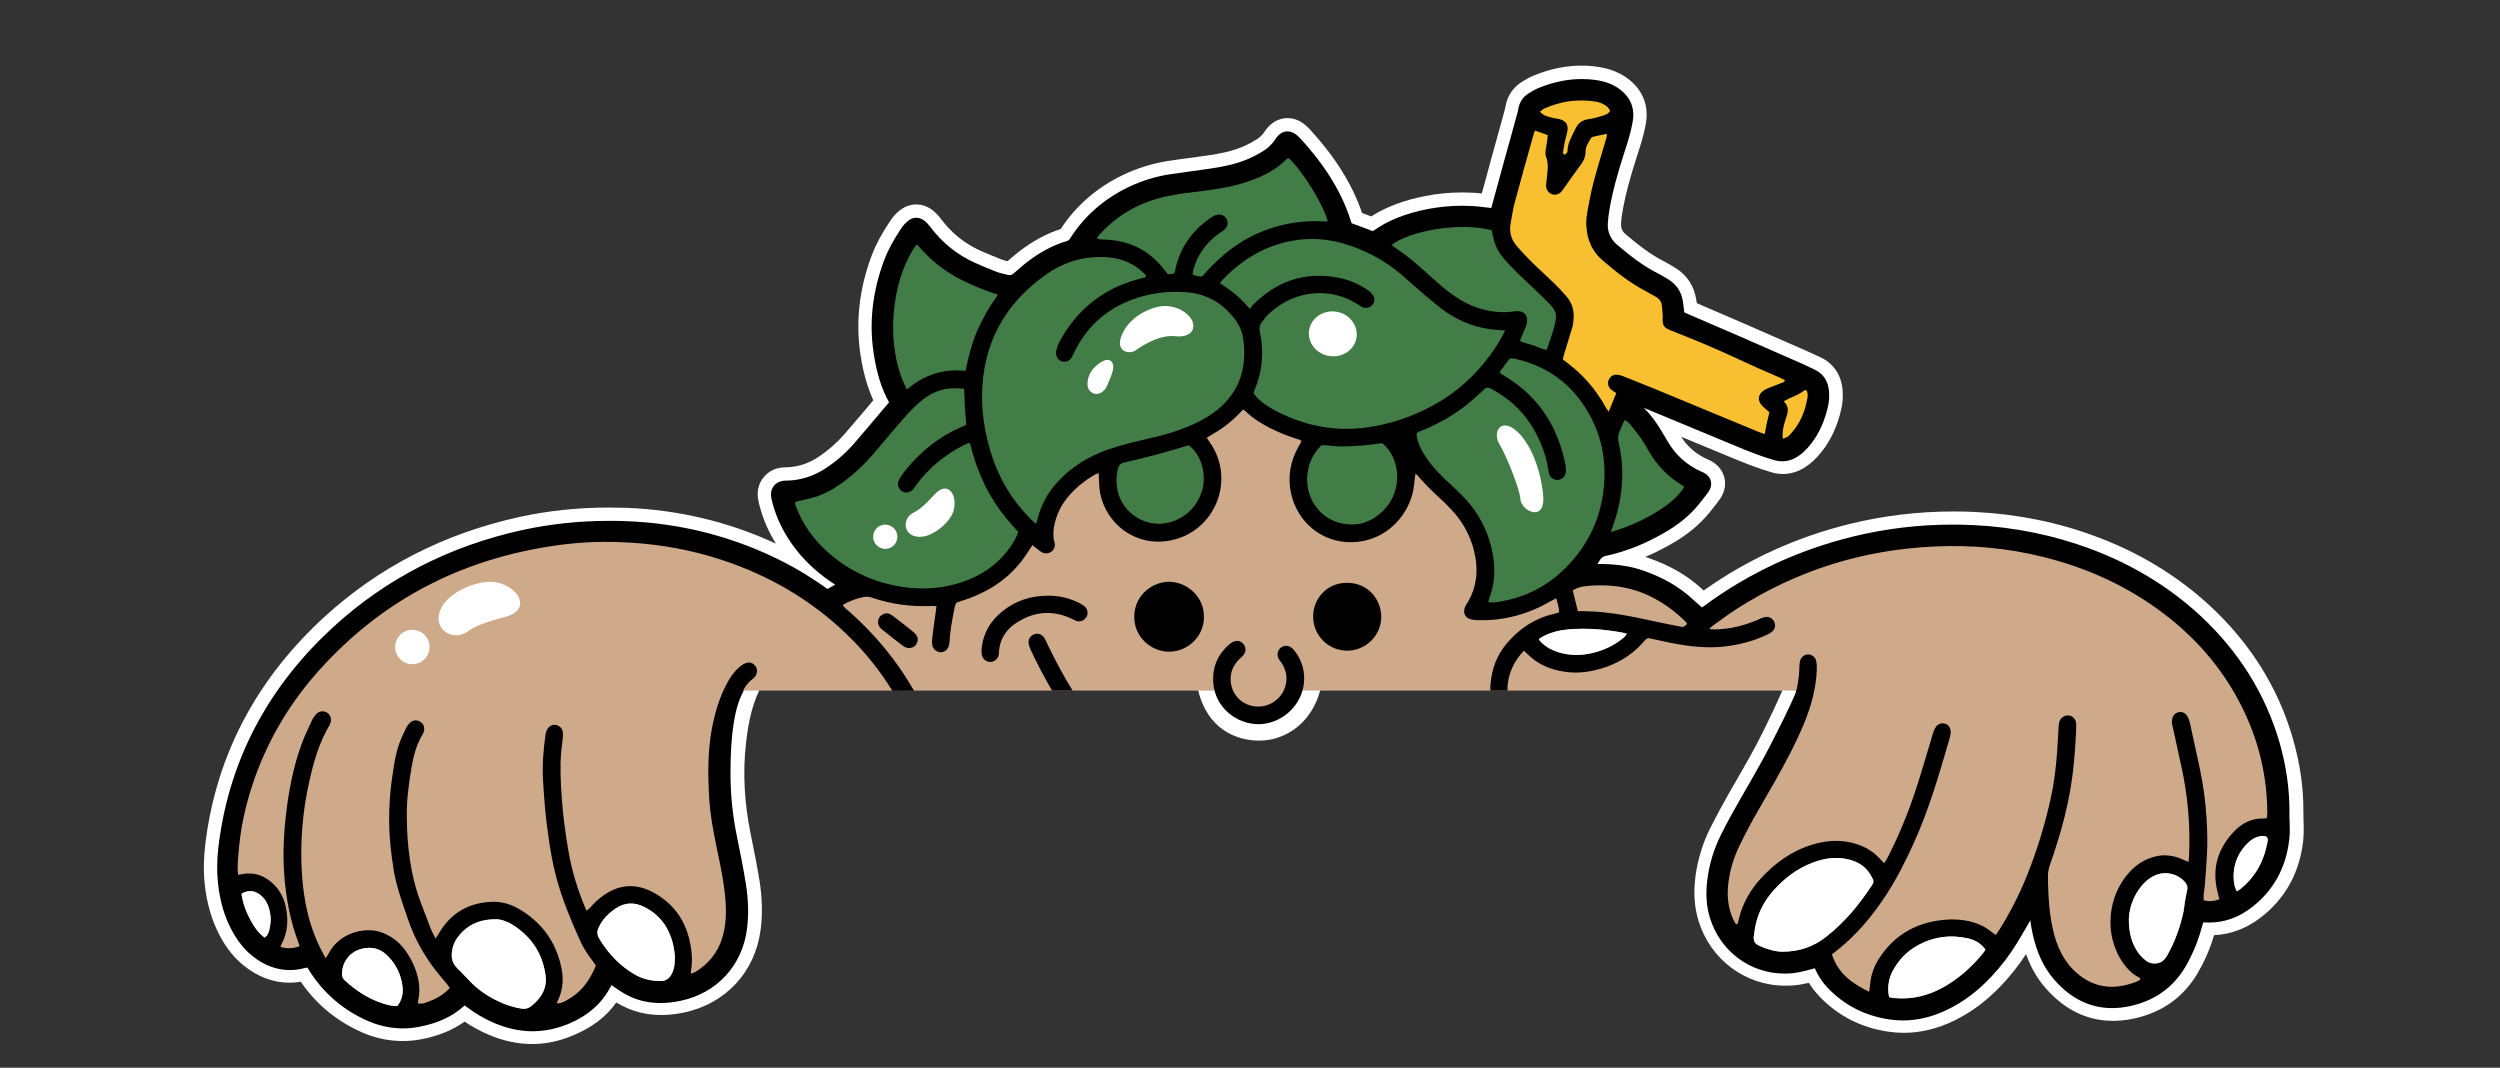 <?xml version="1.0" encoding="utf-8"?>
<!-- Generator: Adobe Illustrator 27.2.0, SVG Export Plug-In . SVG Version: 6.00 Build 0)  -->
<svg version="1.1" id="Livello_1" xmlns="http://www.w3.org/2000/svg" xmlns:xlink="http://www.w3.org/1999/xlink" x="0px" y="0px"
	 width="1920px" height="820px" viewBox="0 0 1920 820" style="enable-background:new 0 0 1920 820;" xml:space="preserve">
<rect x="0" y="0" width="1920" height="820" fill="#333333" stroke="none"/>
<style type="text/css">
	.st0{fill:#FFFFFF;}
	.st1{fill:#CEAA8A;}
	.st2{fill:#427D47;}
	.st3{fill:#F8C031;}
</style>
<g>
	<path class="st0" d="M408.7,801.8c-11.1,0-22.4-2.4-33.6-7.2c-6.4-2.8-12.6-6.1-18.3-10c-9.2,6.6-20.3,11.1-33.5,13.6
		c-4.7,0.9-9.5,1.3-14.2,1.3c-11.4,0-22.8-2.6-33.8-7.9C257,783,242.2,770.3,231,754c-2.9,0.5-5.9,0.7-8.7,0.7
		c-12.3,0-24-4.3-34.8-12.9c-7.4-5.9-13.5-13.4-18.6-23c-6.1-11.5-9.9-24.2-11.6-39.1c-1.4-12.3-0.8-25.1,1.8-41.6
		c9.9-63.4,40.2-118.6,89.9-164.2c41.9-38.4,92.4-64.3,150.1-76.9c21.9-4.8,44.9-7.2,68.4-7.2c4.4,0,8.8,0.1,13.2,0.2
		c40.4,1.5,79.1,10.8,115.2,27.5c-6.1-9.8-10.4-20.1-13-30.8c-0.5-2.1-1.1-4.7-1-7.7c0.2-10,7.6-18.3,17.5-19.8c1.6-0.2,3-0.3,4-0.3
		l0.4,0c8.6-0.2,16.9-2.8,24.5-7.8c7.3-4.8,14-10.6,19.9-17.3c6.5-7.5,13.1-15.2,19.4-22.7c1-1.2,2.1-2.5,3.1-3.7
		c-4.5-9.9-7.7-21.1-9.8-34.6c-3.9-25.5-1-51.4,8.7-76.9c3.2-8.4,7.7-16.8,14.3-26.6c1.8-2.7,4-5.1,6.5-7.2c4-3.4,8.6-5.1,13.3-5.1
		c4.4,0,8.8,1.6,12.6,4.5c2.8,2.2,4.8,4.6,6.3,6.6c8.1,10.8,18.4,19.1,30.5,24.5c5.1,2.3,10.5,4.4,15.7,6.5l0.2,0.1
		c1,0.4,2.2,0.7,4,1.2c0.3,0.1,0.5,0.1,0.8,0.2c0.3-0.2,0.9-0.8,0.9-0.8c2.9-2.6,5.5-4.7,7.9-6.6c10.7-8.2,21.1-13.8,32-17.3
		c11.7-17.9,27.8-31.9,47.8-41.5c10.8-5.2,22.4-8.8,34.2-10.7c6-0.9,12.1-1.8,17.9-2.5c4.6-0.6,9.4-1.3,14.1-2
		c7.7-1.1,17.7-3,26.7-6.9c3.1-1.4,6.4-3.1,9.6-5.1c2.5-1.5,4.5-3.5,6-5.7c0.7-1.1,1.6-2.3,2.7-3.6c4.1-4.6,9.5-7.2,15.2-7.2
		c4.5,0,9,1.6,12.9,4.7c1.5,1.1,2.9,2.5,4.4,4.1c19.3,21,32.4,42,40,64.1l7,2.6c11.6-7.4,25-12.4,41.7-15.7
		c9.2-1.8,18.7-2.7,28.1-2.7c2.7,0,5.5,0.1,8.3,0.2c2.3,0.1,4.6,0.4,6.8,0.6c0.8-3.1,2.6-9.4,2.6-9.4c1.6-5.9,3.2-11.8,4.8-17.7
		c1.9-7,3.9-14,5.8-21c1.5-5.3,3-10.6,4.4-16c0.2-0.9,0.5-1.9,0.7-3.1c1.3-7.5,5.5-14,12-18.2c3.9-2.5,7.3-4.3,10.6-5.6
		c12.3-4.9,24-7.2,35.9-7.2c4.2,0,8.5,0.3,12.7,1c9.4,1.4,17.1,4.6,23.5,9.6c10.9,8.6,15.4,20.4,13,34.1c-1.6,8.9-4.3,17.2-6.9,25.2
		l-0.2,0.6c-5.1,15.7-8.3,28-10.5,39.6c-0.8,4.3-1.3,8-1.4,11.4c-0.2,3.4,0.9,5.9,3.6,8.1c10.2,8.6,18.9,15.4,28.8,20.4
		c3.2,1.7,6.4,3.5,9.7,5.6c8.6,5.5,14,13.7,15.6,23.9c0.1,1,0.3,2,0.4,2.9c3.7,1.6,12.3,5.3,12.3,5.3c8.1,3.5,16.2,7,24.3,10.5
		c16.4,7.2,33.1,14.5,48.9,21.4c2,0.9,3.9,1.8,5.6,2.6c1.3,0.6,2.5,1.2,3.7,1.7c10.1,4.6,16.2,13.5,17.2,25.2
		c0.4,5.1,0.1,10.2-1.1,15.2c-3,12.7-7.8,23.1-14.8,32c-4.3,5.5-8.6,9.5-13.5,12.5c-5.2,3.2-10.7,4.8-16.4,4.8
		c-2.9,0-5.9-0.4-8.8-1.3c-10.8-3.1-21-7.3-30.8-11.3l-38.6-16c5,7.8,11.9,13.7,20.6,17.5l0.1,0c0.4,0.2,1,0.4,1.7,0.8
		c5.5,2.8,9.4,7.4,10.8,13c1.4,5.5,0.2,11.4-3.4,16.6c-1.2,1.7-2.4,3.2-3.4,4.5c-0.7,0.9-1.3,1.7-1.9,2.4
		c-7.4,9.9-16.5,18.1-27.9,25.1c-8.1,4.9-16.1,9-24.1,12.4c0.8,0.3,1.6,0.5,2.4,0.8c16.3,5.6,29.6,13.3,40.8,23.5
		c0.5,0.5,1.1,1,1.6,1.5c33.6-23.9,71.4-41.1,112.4-51.2c25.8-6.3,52.5-9.5,79.3-9.5c5.6,0,11.3,0.1,17,0.4
		c32.2,1.6,63.4,7.9,92.8,18.9c33.3,12.4,62.6,30.3,87.3,53.1c31.1,28.8,52.6,63.2,63.8,102.2c5.4,18.9,8.2,37.8,8,56.3
		c0,2.1,0.1,4.4,0.1,6.6c0.2,4.9,0.3,10.3-0.3,15.9c-2.9,24.5-14,44.3-32.9,58.7c-10.8,8.2-22.7,12.7-35.5,13.3
		c-2.3,7.8-5.2,15.1-8.7,22c-1.3,2.5-2.7,5-4.1,7.5c-10.9,18.3-27.3,30-49,34.6c-5.3,1.1-10.6,1.7-15.7,1.7
		c-19.9,0-37.4-8.5-52-25.3c-6.4-7.3-11.3-15.9-14.9-25.9c-5.5,8.4-11.8,16.4-18.7,23.7c-11.1,11.8-23.1,20.8-36.4,27.3
		c-12.8,6.2-25.8,9.4-38.8,9.4c-4,0-8-0.3-12-0.9c-20.9-3.1-38.8-12.3-53-27.3c-3-3.2-5.7-6.6-7.9-10.2c-1.7,0.4-3.5,0.8-5.3,1.1
		c-4.2,0.8-8.5,1.1-12.7,1.1c-30.9,0-57.7-20.1-66.8-50c-3.2-10.6-3.9-21.9-2.2-34.7c1.8-12.7,5.6-25.1,11.5-36.8
		c4.3-8.5,9.1-17.4,15.1-28l3.6-6.2c7.4-12.8,15-26,21.6-39.3c2.9-5.7,12.2-25.2,14.9-32c0-31-354.9-31-354.9,0
		c-6.6,24.4-24.1,35.5-39,38.1c-2.5,0.4-5.2,0.7-7.8,0.7c-17.9,0-39.9-8.9-47.1-38.8c0-29.1-336.9-29.1-336.9,0
		c-6.8,14-9.2,30.7-10.3,41c-2.5,22.2-1.3,45.5,3.6,69.4c2.6,12.8,4.9,24.3,6.8,36c2.1,13.3,2.4,25.6,0.9,37.4
		c-4.2,32.7-26.9,57.2-59.3,63.9c-6,1.2-11.5,1.8-17,1.8c-5.5,0-11-0.6-16.2-1.9c-6.2-1.5-12.2-4-18.4-7.7
		c-7.8,11-18.6,19.2-32.8,25.1C429.6,799.7,419.2,801.8,408.7,801.8z"/>
	<path d="M1758.4,630.7c-0.1-2.3-0.2-4.7-0.1-7c0.1-17.5-2.5-35.5-7.6-53.4c-10.8-37.2-31.3-70.1-61-97.6
		c-23.7-21.9-51.9-39.1-84-51.1c-28.4-10.6-58.6-16.8-89.7-18.3c-5.5-0.3-11-0.4-16.5-0.4c-26,0-51.8,3.1-76.9,9.3
		c-41.8,10.3-80.2,28.2-114,53.3c-0.5,0.3-1,0.7-1.5,1l-1.6-1.4c-2.1-1.8-4.1-3.6-6.1-5.4c-10.2-9.3-22.4-16.3-37.4-21.5
		c-10-3.5-21.2-5.1-34.9-5.1l-0.3,0c0.7-1,1.4-2,2-3.1c1.1-1.8,2.3-2.6,4.6-3.1c16.5-3.6,32.4-10.1,48.4-19.9
		c10.3-6.3,18.5-13.7,25.1-22.5c0.7-0.9,1.4-1.8,2.1-2.7c1-1.3,2.1-2.6,3-3.9c2.4-3.5,2.4-6.5,1.9-8.5c-0.7-2.7-2.6-5-5.7-6.5
		c-0.3-0.1-0.6-0.3-0.9-0.4c-0.1,0-0.2-0.1-0.3-0.1c-11.3-5-20.1-12.8-26.3-23.5c-1.9-3.3-3.7-6.2-5.4-9.1
		c-4.2-6.8-8.4-12.2-12.9-16.6l70.6,29.3c9.6,4,19.4,8,29.7,10.9c2.1,0.6,4.1,0.9,6.1,0.9c3.8,0,7.6-1.1,11.2-3.3
		c3.9-2.4,7.3-5.6,10.9-10.2c6-7.7,10.3-17,12.9-28.2c0.9-3.9,1.2-7.9,0.9-12c-0.7-8.1-4.5-13.8-11.4-16.9c-1.3-0.6-2.5-1.2-3.8-1.8
		c-1.7-0.8-3.5-1.7-5.3-2.5c-15.6-6.9-32.3-14.2-48.8-21.4c-8.2-3.6-16.4-7.1-24.6-10.6c-5.4-2.3-10.8-4.6-16.2-7
		c-0.3-0.1-0.7-0.3-1-0.5c-0.1-0.5-0.1-0.9-0.2-1.3c-0.3-2.4-0.6-4.7-0.9-7c-1.1-7.3-4.8-13-11-16.9c-3-1.9-6-3.6-8.9-5.1
		c-10.7-5.5-20-12.6-30.7-21.7c-5-4.2-7.4-9.7-7.1-16.2c0.2-3.8,0.7-8,1.6-12.8c2.2-12.1,5.6-24.7,10.8-40.9l0.2-0.6
		c2.5-7.7,5.1-15.7,6.5-23.9c1.8-10-1.4-18.2-9.3-24.5c-5-3.9-11.1-6.4-18.7-7.5c-3.7-0.6-7.5-0.8-11.2-0.8
		c-10.5,0-21.1,2.1-32.2,6.5c-2.7,1.1-5.5,2.5-8.8,4.7c-4.1,2.7-6.8,6.6-7.6,11.5c-0.2,1.5-0.5,2.8-0.9,4c-1.5,5.3-3,10.7-4.4,16
		c-1.9,7-3.9,13.9-5.8,20.9c-1.6,6-3.3,12-4.9,17.9c-1.6,5.8-3.2,11.7-4.8,17.5l-0.2,0c-1.5-0.2-3-0.4-4.5-0.5
		c-3.3-0.4-6.7-0.8-10.1-1c-2.6-0.1-5.1-0.2-7.7-0.2c-8.8,0-17.6,0.9-26.2,2.5c-17.3,3.4-30.7,8.8-42.1,16.9c0,0-0.1,0.1-0.2,0.1
		l-16.3-6.1c0-0.1-0.1-0.2-0.1-0.3c-6.8-22.3-19.6-43.4-39.2-64.7c-1.1-1.2-2.2-2.2-3.2-3c-2.2-1.7-4.4-2.5-6.7-2.5
		c-2.8,0-5.5,1.3-7.7,3.8c-0.8,0.9-1.4,1.8-1.9,2.6c-2.3,3.5-5.4,6.4-9.1,8.7c-3.6,2.3-7.3,4.2-10.9,5.8
		c-10.1,4.4-20.9,6.4-29.2,7.6c-4.7,0.7-9.5,1.3-14.2,2c-5.8,0.8-11.8,1.6-17.7,2.5c-10.9,1.7-21.5,5-31.5,9.8
		c-18.9,9.1-34,22.4-44.8,39.5c-0.7,1.1-1.3,1.6-2.5,1.9c-10.4,3.1-20.5,8.4-30.7,16.3c-2.3,1.8-4.6,3.7-7.4,6.2l-0.1,0.1
		c-3.5,3.1-4.2,3.6-5.4,3.6c-1,0-2.7-0.4-5.1-1c-2.3-0.5-3.9-1-5.4-1.6l-0.2-0.1c-5.3-2.1-10.8-4.3-16.1-6.7
		c-13.6-6.1-25.2-15.4-34.4-27.6c-1.1-1.4-2.5-3.2-4.3-4.6c-2.1-1.6-4.3-2.5-6.5-2.5c-2.4,0-4.7,0.9-6.8,2.8
		c-1.7,1.5-3.3,3.2-4.6,5.1c-6.1,9.1-10.3,16.9-13.2,24.5c-9,24-11.8,48.1-8.1,71.9c2.3,15.1,6,27,11.7,37.3c0,0.1,0.1,0.1,0.1,0.2
		c-2.5,2.9-4.9,5.8-7.4,8.7c-6.3,7.5-12.9,15.3-19.5,22.9c-6.4,7.4-13.8,13.8-21.9,19.1c-9.2,6-19.2,9.2-29.8,9.4l-0.4,0
		c-0.8,0-1.8,0-2.7,0.2c-5.2,0.8-8.9,4.9-9,10.1c0,1.8,0.3,3.5,0.7,5.1c3.3,13.6,9.8,26.6,19.4,38.6c7.9,9.9,17.8,18.6,29.2,25.9
		l-5.9,3.3c-0.6-0.4-1.2-0.8-1.7-1.2c-10.5-7.4-21.1-13.9-31.6-19.3c-37.8-19.4-78.7-30-121.7-31.6c-4.3-0.2-8.6-0.2-12.9-0.2
		c-22.7,0-45,2.4-66.2,7c-55.9,12.2-104.8,37.3-145.4,74.5c-48,44-77.2,97.3-86.8,158.4c-2.5,15.6-3,27.6-1.7,39
		c1.5,13.5,4.9,25.1,10.5,35.5c4.5,8.4,9.7,14.9,16,19.9c8.9,7.1,18.6,10.7,28.6,10.7c0,0,0,0,0,0c3.9,0,8-0.6,12.1-1.7
		c0.4-0.1,0.9-0.2,1.4-0.2c0.2,0.3,0.4,0.6,0.6,1c0.4,0.6,0.8,1.3,1.2,1.9c10.3,16.1,24.4,28.6,42,36.9c9.7,4.6,19.6,6.9,29.5,6.9
		c4.1,0,8.2-0.4,12.4-1.2c14.2-2.7,25.5-7.8,34.3-15.8c0.2-0.2,0.5-0.4,0.8-0.6c0.6,0.4,1.2,0.9,1.8,1.3c6.3,4.8,13.3,8.9,20.7,12.1
		c9.9,4.2,19.9,6.4,29.6,6.4c9.1,0,18.3-1.9,27.2-5.5c15.4-6.4,26.2-15.9,32.9-29c0.2-0.3,0.4-0.7,0.6-1c0.7,0.5,1.3,1,2,1.5
		c7.7,5.6,14.6,9,21.8,10.7c4.4,1.1,9.1,1.6,13.8,1.6c4.8,0,9.7-0.5,15-1.6c28.1-5.8,47.8-27,51.4-55.4c1.4-10.9,1.1-22.2-0.9-34.6
		c-1.8-11.5-4.1-22.9-6.7-35.6c-3.5-16.8-5.1-33.3-5.1-49.5c0,0,0,0,0,0c0-31.5,3.6-51.6,10.1-62.9c6.5-11.4,190-67.9,190-67.9
		l596.9,56.4l21.7,11.5c0,0-5.3,13-17.6,36.8c-5.6,11.2-11.8,22.3-18,33.1c-0.9,1.6-1.9,3.3-2.9,5c0,0,0,0,0,0
		c-0.3,0.5-0.5,1-0.8,1.4c-1.2,2.1-2.4,4.1-3.6,6.2c-6,10.4-10.7,19.1-14.9,27.5c-5.4,10.7-8.9,22-10.5,33.7
		c-1.6,11.3-1,21.3,1.8,30.4c7.8,25.6,30.8,42.9,57.3,42.9c3.6,0,7.3-0.3,10.9-1c3.3-0.6,6.5-1.5,9.9-2.4c0.8-0.2,1.6-0.4,2.5-0.7
		c0,0.1,0.1,0.2,0.1,0.2c2.2,5.3,5.4,10.3,9.7,14.8c12.7,13.3,28.6,21.5,47.3,24.3c3.5,0.5,7,0.8,10.5,0.8c11.4,0,23-2.8,34.4-8.4
		c12.3-6,23.2-14.2,33.5-25.2c7.3-7.7,13.8-16.2,19.3-25.1c2.8-4.5,5.5-9.2,8.1-13.7c0.9-1.5,1.7-3,2.6-4.5c0,0.1,0,0.2,0,0.3
		c0.5,3.3,1,6.8,1.8,10.2c3.2,14.5,8.6,26,16.6,35.1c12.6,14.5,27.5,21.8,44.4,21.8c4.4,0,9-0.5,13.6-1.5
		c18.8-4,33.1-14.1,42.5-29.9c1.4-2.3,2.7-4.7,3.8-7c3.8-7.5,6.9-15.7,9.2-24.4c0.3-1,0.6-2,0.9-3c0.1,0,0.2,0,0.3,0
		c0.3,0,0.6,0,0.9,0c1.1,0.1,2.2,0.1,3.3,0.1c11.6,0,22.5-3.8,32.4-11.4c16.7-12.7,26.5-30.2,29.1-51.9
		C1758.7,640.2,1758.6,635.4,1758.4,630.7z"/>
	<g>
		<path class="st1" d="M694,530.4h246c0,0,8.3,18.6,26.6,18.6c18.3,0,26.7-18.6,26.7-18.6h159.1c0,0,0.8-25.8,17.4-39.6
			c16.6-13.8,35.7-15.8,35.7-15.8l-7.1-25.4c0,0-13.3,12.8-30.6,15.9s-32.9,0-32.9,0s13.3-27,2.3-50.5c-11-23.5-55.1-66.6-55.1-66.6
			s0.4,43.9-20.3,54.5c-20.8,10.6-54.5,9.9-62.5-22.3s13.1-46.5,13.1-46.5s-20.9-1.4-34-9.7s-24-20.3-24-20.3l-36.8,29.2
			c0,0,21.3,14.8,14.7,41.7c-6.6,26.9-25,41.3-60.1,30.5c-28.3-8.7-17-55.1-17-55.1s-30.6,6.5-40.5,27.7
			c-9.9,21.3-9.5,42.6-9.5,42.6l-18-14.1c0,0-1.4,18.9-20.8,34c-19.4,15.1-39.1,17.9-39.1,17.9s-42.7-0.4-60.9-6.6l-30.5,11.8
			c0,0,28.6,22.3,40.7,36.9C688.3,515.3,694,530.4,694,530.4z"/>
		<path class="st1" d="M1151.1,530.4h235.4c0,0-19.1,50.1-30,68.2c-10.9,18-46.6,74.2-34.4,99.4c12.3,25.2,31.7,40,57.7,38.6
			c26-1.4,20.9-5.8,20.9-5.8s20.8,73.9,103.1,28.1c34.4-19.1,60.6-83.4,60.6-83.4l10.6,55.3c0,0,11.4,43.5,63,30.8
			c38.8-9.5,48.3-66.7,48.3-66.7s36.4,11.2,51.7-21.8c15.3-33,23.3-153.2-103.4-227.7s-267.7-8.7-335.3,41.4l-58-8.4
			c0,0-45.1-6.9-64.3,6.6C1158,498.5,1151.1,530.4,1151.1,530.4z"/>
		<path class="st1" d="M180.8,624.1l25.5-64.7l48-62.6l66.7-47l59.9-25.9l68.4-13.9l105.5,11.5l59.6,25.9l50,41.6l25.5,33.7l2.4,7.7
			H560.9l-10.2,54.4l5.4,48.8l9.7,51.3l-1.5,31.9l-16.9,31.7l-27.3,9.4h-23l-32.4-17.5l-11.7,24.1c0,0-35,18.1-35.7,18.1
			s-41.6-7.9-41.6-7.9l-21.7-17.9c0,0-21.2,31.3-55.8,22c-34.6-9.4-59.4-50.8-59.4-50.8s-30.9,16.6-49-12.5
			C171.5,686.5,180.8,624.1,180.8,624.1z"/>
		<path d="M1755.3,623.7c0.1-17.9-2.6-35.4-7.5-52.6c-10.9-37.8-31.4-69.6-60.2-96.3c-24.2-22.4-52.1-38.9-83-50.5
			c-28.7-10.7-58.3-16.6-88.8-18.1c-31.3-1.5-62.1,1.3-92.5,8.8c-41.1,10.1-78.9,27.5-112.9,52.8c-1.1,0.8-2.4,1.5-3.7,2.3
			c-3.3-2.9-6.3-5.6-9.3-8.4c-10.6-9.6-22.9-16.2-36.3-20.9c-11.3-3.9-23.1-5-35-4.9c-1.4,0-2.9,0.5-4.5-0.6c1.7-2.4,3.3-4.6,4.7-7
			c1.5-2.5,3.5-3.9,6.5-4.5c17-3.7,32.7-10.5,47.5-19.6c9.4-5.8,17.6-12.9,24.2-21.7c1.7-2.2,3.5-4.3,5.1-6.6
			c2.9-4.2,1.8-8.3-2.7-10.6c-0.3-0.2-0.7-0.3-1-0.4c-11.9-5.2-21.2-13.5-27.7-24.7c-1.8-3-3.6-6.1-5.4-9.1
			c-4.9-7.9-10.5-15.2-18.1-20.8c-0.4-0.3-0.7-0.8-1.2-1.4c0.4-0.7,0.7-1.4,1.2-2.3c2.1,0.8,3.8,1.4,5.5,2.1
			c24.6,10.2,49.2,20.4,73.8,30.6c9.7,4,19.5,8.1,29.6,10.9c5.4,1.5,10.2,0.8,14.9-2.1c4-2.5,7.2-5.8,10.1-9.4
			c6.3-8,10.1-17.2,12.4-27c0.9-3.7,1.1-7.3,0.8-11c-0.6-6.5-3.4-11.6-9.7-14.5c-3-1.4-6-2.9-9.1-4.2c-16.3-7.1-32.5-14.3-48.8-21.4
			c-13.6-5.9-27.2-11.7-40.8-17.6c-1-0.4-1.9-1-2.6-1.3c-0.4-3.6-0.8-6.7-1.3-9.8c-1-6.4-4.2-11.4-9.7-14.9c-2.8-1.8-5.7-3.5-8.7-5
			c-11.4-5.9-21.5-13.8-31.2-22.1c-5.8-4.9-8.5-11.2-8.2-18.6c0.2-4.4,0.8-8.8,1.6-13.2c2.6-14,6.5-27.7,10.9-41.3
			c2.6-7.9,5.2-15.8,6.6-24.1c1.6-8.9-1.2-16.1-8.2-21.6c-5.1-4-11-6-17.3-6.9c-14.5-2.2-28.4,0.2-41.9,5.5
			c-2.9,1.1-5.7,2.7-8.3,4.4c-3.4,2.2-5.5,5.4-6.2,9.4c-0.2,1.5-0.6,2.9-1,4.3c-3.4,12.3-6.8,24.6-10.2,36.9
			c-3.3,12-6.5,23.9-9.8,35.9c-0.2,0.7-0.6,1.3-1,2c-0.9-0.1-1.6-0.2-2.3-0.3c-4.8-0.5-9.6-1.3-14.4-1.6
			c-11.1-0.6-22.2,0.1-33.2,2.3c-14.7,2.9-28.6,7.6-40.9,16.4c-0.6,0.4-1.3,0.7-1.8,1c-6.4-2.4-12.6-4.7-18.7-7
			c-0.3-0.8-0.6-1.2-0.7-1.8c-7.5-24.4-21.4-44.9-38.5-63.6c-0.9-0.9-1.8-1.9-2.8-2.6c-3.6-2.8-7.3-2.5-10.3,0.9
			c-0.6,0.7-1.1,1.5-1.6,2.2c-2.6,3.9-6,7.1-10,9.5c-3.6,2.2-7.4,4.3-11.3,6c-9.6,4.2-19.7,6.3-30,7.8c-10.6,1.6-21.3,2.8-31.9,4.5
			c-10.7,1.7-20.9,4.9-30.6,9.6c-18.1,8.7-32.8,21.4-43.5,38.4c-1.1,1.7-2.3,2.6-4.2,3.2c-11,3.2-20.7,8.8-29.8,15.8
			c-2.5,1.9-4.9,4-7.3,6c-5.8,5.2-5.8,5.2-13.2,3.5c-2-0.5-4-1-5.8-1.8c-5.5-2.2-11-4.4-16.4-6.8c-14.3-6.4-26.1-16-35.5-28.6
			c-1.1-1.5-2.3-2.9-3.8-4c-3.3-2.5-6.4-2.4-9.6,0.2c-1.5,1.3-2.9,2.9-4.1,4.5c-5.1,7.5-9.7,15.3-12.9,23.9
			c-8.6,22.8-11.7,46.2-8,70.4c1.9,12.7,5.1,25,11.3,36.4c0.3,0.6,0.6,1.3,0.8,1.9c-0.2,0.5-0.3,0.9-0.6,1.2
			c-9.1,10.7-18.1,21.6-27.4,32.1c-6.6,7.6-14.1,14.2-22.6,19.6c-9.5,6.2-19.9,9.6-31.3,9.9c-0.9,0-1.9,0-2.8,0.2
			c-3.7,0.6-6.4,3.5-6.5,7.2c0,1.4,0.3,2.9,0.6,4.4c3.4,13.9,9.9,26.3,18.8,37.4c8.2,10.2,18,18.6,29,25.6c1.1,0.7,2.7,1.1,3,2.7
			c-3.8,2.1-7.5,4.2-11.2,6.3c-1.2-0.8-2.2-1.5-3.3-2.3c-10-7.1-20.4-13.5-31.3-19.1c-37.8-19.4-78-29.7-120.4-31.3
			c-26.4-1-52.5,1-78.3,6.7c-54.5,11.9-102.9,36.1-144.1,73.8c-46.3,42.4-76,94.1-85.8,156.6c-2,12.6-3.1,25.3-1.7,38.2
			c1.4,12.1,4.4,23.6,10.1,34.4c3.9,7.3,8.7,13.8,15.2,18.9c11.3,8.9,23.8,12.3,38,8.5c1.2-0.3,2.5-0.3,3.4-0.4
			c0.5,0.4,0.7,0.5,0.8,0.6c0.8,1.2,1.5,2.5,2.3,3.8c10.1,15.9,23.8,27.8,40.7,35.8c12.7,6,26,8.1,40,5.5
			c12.2-2.3,23.5-6.6,32.9-15.1c0.8-0.7,1.8-1.3,2.8-2c1.3,0.9,2.5,1.8,3.7,2.6c6.2,4.7,12.9,8.6,20.1,11.7
			c18,7.7,36.3,8.4,54.5,0.8c13.6-5.6,24.6-14.3,31.4-27.6c0.7-1.3,1.5-2.5,2.4-4c1.7,1.2,3.1,2.3,4.6,3.4
			c6.3,4.6,13.1,8.4,20.8,10.2c9.2,2.2,18.4,1.9,27.5,0c28.5-5.9,45.8-27.5,49-52.8c1.5-11.3,0.9-22.6-0.9-33.7
			c-1.9-11.9-4.3-23.7-6.7-35.4c-5-24.3-6.6-48.8-3.8-73.4c1.3-11.8,4.2-23.3,9.1-34.2c2.5-5.6,5.5-10.9,10.6-14.7
			c0.5-0.3,0.8-0.7,1.2-1.2c2-2.3,2.2-5.8,0.5-8.2c-1.8-2.5-4.9-3.6-7.9-2.2c-1.8,0.8-3.5,2-5,3.4c-4.1,3.6-7,8.1-9.5,12.9
			c-4,7.6-6.8,15.6-8.9,23.9c-5.7,22-5.6,44.4-4,66.8c0.9,12,3.3,23.8,5.7,35.6c2.8,13.4,5.7,26.8,6.6,40.5
			c0.7,9.7,0.2,19.2-2.8,28.6c-3.5,10.8-10.4,19.1-20,25.1c-1,0.6-2.3,1-3.6,1.6c-0.1-0.9-0.3-1.4-0.2-1.9
			c1.4-7.8,0.8-15.5-0.9-23.1c-3.7-16.9-13.2-29.6-28.5-37.7c-12.5-6.6-24.9-6.1-36.8,1.9c-4.3,2.9-8.1,6.4-11.5,10.4
			c-0.7,0.8-1.5,1.3-2.5,2c-6.5-15.1-11.2-30.2-13.9-46c-2.3-13.5-4.2-27.1-5.1-40.8c-0.8-11.8-1.5-23.7-0.4-35.5
			c0.3-3.5,0.9-7,1.2-10.5c0.1-1.5,0.2-3,0-4.4c-0.4-2.8-2.2-4.6-5-5.4c-2.4-0.6-5.2,0.5-6.7,2.9c-0.7,1.2-1.3,2.7-1.5,4.1
			c-1.7,11.6-2.6,23.1-2,34.9c0.8,14.2,1.9,28.4,4,42.6c1.6,11.2,3.4,22.3,6.4,33.2c4.5,16.5,11,32.2,18,47.7c2.6,5.8,6,11.1,9.9,16
			c0.9,1.1,1.6,2.4,2.3,3.4c-4.3,10.3-10,18.9-19.4,24.8c-5.1,3.2-7,4.1-10.6,4.2c0.2-0.7,0.4-1.4,0.7-2c4.2-8.5,4.7-17.4,2.6-26.5
			c-4.4-19.5-15.3-34.2-32.6-44.2c-6.6-3.8-13.8-5.7-21.3-5.3c-18,0.9-31.6,9.3-40.5,25.1c-0.5,0.9-1.1,1.7-2,3.1
			c-1.4-2.9-2.7-5.1-3.7-7.5c-2.4-6.2-4.7-12.5-7.1-18.7c-8.5-21.9-11.2-44.8-11.3-68.1c-0.1-12.2,1.5-24.4,3.5-36.4
			c1.5-9.2,3.8-18.1,8.7-26.2c0.5-0.8,0.8-1.7,1-2.6c0.7-2.9-0.5-5.7-3-7.1c-2.3-1.4-5.2-1.3-7.3,0.5c-1.4,1.2-2.6,2.7-3.4,4.3
			c-2,4.1-4,8.4-5.5,12.7c-2.5,7-3.6,14.3-4.7,21.7c-3,18.8-3.7,37.6-1.8,56.5c0.7,6.4,1.5,12.9,2.6,19.2c2.2,12.8,6.8,25,10.9,37.2
			c5.1,14.9,12.7,28.3,22.5,40.6c2.5,3.2,5.2,6.2,7.8,9.4c0.7,0.8,1.2,1.7,1.7,2.5c-4.9,5-9.1,7.7-16,10.3c-4.9,1.9-4.9,1.9-8.6,1.5
			c0.3-2.2,0.8-4.3,1-6.5c2-16.7-9.3-35.9-18.7-42.6c-3.6-2.6-7.5-4.7-11.8-6c-11.9-3.4-30.4,0.9-38.6,16.2
			c-0.7,1.3-1.5,2.5-2.6,4.2c-1.5-2.8-2.8-5-3.9-7.3c-9-17.8-12.9-37-14.3-56.7c-1.6-24.1,0.3-48.1,5.6-71.7
			c3.3-15,7.6-29.8,15.5-43.2c0.2-0.3,0.4-0.6,0.5-1c1.5-3.4,0.5-7-2.5-8.8c-2.7-1.6-6.3-1.1-8.5,1.6c-1.2,1.4-2.3,3-3,4.6
			c-2.7,5.9-5.6,11.7-7.8,17.8c-5.7,15.5-9.1,31.6-11.3,48c-2.9,21.6-3.8,43.1-0.9,64.8c1.7,13.1,4.5,25.9,9.1,38.3
			c0.5,1.3,0.9,2.7,1.5,4.3c-5,2-9.7,2.1-14.6,0.6c0.1-0.7,0.1-1.1,0.3-1.4c5.2-9.2,5.8-19,3.7-29.1c-1.7-8.5-6-15.5-13-20.7
			c-5.8-4.3-12.3-5.9-19.4-4.9c-1.3,0.2-2.5,0.5-4.1,0.8c-0.2-1.4-0.5-2.6-0.5-3.9c-0.1-6.3,0.6-12.6,1.2-18.8
			c1-10,2.8-19.8,5.2-29.5c10-39.3,28.7-74.1,55.6-104.3c50.8-56.9,114.9-88.5,190.2-97.5c19.3-2.3,38.8-2.2,58.2-0.5
			c23.2,2.1,45.7,6.9,67.6,14.7c35.6,12.7,67.1,32,93.7,58.9c11.9,12,22.3,25.2,31.1,39.5H702c-13.3-23.3-30.3-43.7-50.5-61.5
			c-1.5-1.3-3.2-2.3-4.3-4.4c5-3,10.2-4.8,15.6-6c2.3-0.5,4.3-0.4,6.5,0.3c14.9,5.1,30.2,7.2,45.9,6.5c1.2-0.1,2.5,0.1,4,0.2
			c-0.2,1.5-0.3,2.8-0.5,4.1c-1,7-2,13.9-2.8,20.9c-0.2,1.6-0.1,3.4,0.1,5c0.5,2.8,3,4.9,5.8,5.3c2.7,0.3,5.5-1.3,6.6-4.1
			c0.5-1.2,0.7-2.5,0.8-3.8c0.5-8.1,1.9-16.2,3.5-24.1c0.4-2.2,0.7-4.4,1.9-6.1c5-1.7,9.8-3.1,14.3-5.1c4.6-2,9.1-4.2,13.3-6.8
			c4.2-2.6,8.3-5.6,12-8.9c3.7-3.3,7.1-7,10.2-10.9c3.1-3.9,5.6-8.2,8.5-12.4c1.5,1.2,2.8,2.2,4.1,3.2c0.9,0.7,1.7,1.4,2.7,2
			c2.4,1.4,4.9,1.5,7.4,0c2.3-1.4,3.6-4.3,2.8-7.3c-1.3-4.4-1.1-8.8-0.2-13.2c1.6-7.7,4.8-14.7,9.8-20.9c6-7.4,13.3-13.4,21.6-18.1
			c0.8-0.4,1.6-0.6,2.8-1c0,1.5-0.1,2.6,0,3.7c0.3,3.9,0.3,7.8,1,11.6c4.6,23.3,26.7,41.5,53.8,36.4c34.4-6.6,50.5-46.4,30.7-75
			c-0.8-1.2-1.6-2.4-2.6-3.9c2.7-1.6,5.2-3.1,7.7-4.7c2.5-1.6,5-3.2,7.3-5c2.4-1.8,4.6-3.8,6.8-5.8c2.1-2,4.1-4.1,6.1-6.2
			c0.8,0.5,1.3,0.8,1.7,1.2c5.3,5.2,11.6,9.2,18.2,12.6c6.6,3.4,13.4,6.2,20.5,8.5c1.5,0.5,3.2,0.6,4.5,2.1c-0.8,1.4-1.5,2.7-2.3,4
			c-6.3,11.3-8.5,23.2-5.8,35.9c4.8,22.2,23.9,38.3,47.2,37.6c22-0.6,38.5-15.2,44.9-33.3c1.8-5.1,2.5-10.4,3-15.8
			c0.1-1,0.3-2,0.5-3.4c0.8,0.6,1.3,0.8,1.6,1.2c4.9,6,10.5,11.4,16.2,16.7c3.4,3.1,6.8,6.3,9.9,9.7c8.4,8.9,14.2,19.4,17.2,31.3
			c3.6,14.4,2.5,28.3-5.6,41.1c-0.6,0.9-1.2,1.9-1.5,2.9c-1.4,4.2,0.6,7.9,4.9,8.9c1.3,0.3,2.6,0.4,3.8,0.5
			c7.4,0.4,14.8-0.1,22.1-1.4c12.5-2.2,24.2-6.7,35.2-13.1c1.2-0.7,2.5-1.3,4.2-2.2c1.2,3.7,2.2,7,2.3,10.8c-1.6,0.5-3.2,1-4.8,1.4
			c-14.2,3.3-25.6,11.1-35.1,22.1c-7.7,8.9-11.6,19.3-12.7,30.8c-0.2,2-0.3,3.9-0.2,5.8h13.2c-0.2-3.6,0.3-7.4,1.3-11.1
			c2-7.4,5.8-13.9,11.3-19.6c1.2,1.1,2.1,2,3,2.9c6,5.8,13,9.7,21,11.8c10.1,2.7,20.2,2.8,30.2,0.4c14.4-3.3,27-10,37-21.1
			c1.2-1.3,2.2-3,4.2-3.7c5.7,1.2,11.5,2.5,17.3,3.7c13.7,2.7,27.4,4.4,41.4,2.8c11.5-1.3,22.5-4.3,33-9.2c1.3-0.6,2.6-1.4,3.7-2.4
			c2.2-2.1,2.6-5.1,1.3-7.6c-1.5-2.8-4.3-4.1-7.5-3.3c-1.6,0.4-3.1,1.1-4.6,1.8c-10.6,4.6-21.7,7.4-33.3,7.6c-1.2,0-2.4-0.2-4.5-0.3
			c1.3-1.2,1.8-1.8,2.5-2.3c6.2-4.4,12.2-9,18.6-13.1c46.4-29.7,97.2-45.6,152.2-48c28.1-1.3,55.9,1.2,83.2,8
			c31.4,7.8,60.6,20.5,87,39.4c27.9,19.9,50.2,44.8,65.6,75.6c12.8,25.6,19.4,52.7,19.6,81.3c0,1.4-0.2,2.8-0.4,4.4
			c-1,0.1-1.8,0.2-2.5,0.2c-8.9-0.2-16.3,3.4-22.3,9.6c-12.8,13.2-17.6,28.8-13,46.9c0.5,1.8,0.9,3.5,1.4,5.5
			c-4.1,1.5-8,2.1-12.1,0.7c0-1.4-0.1-2.7,0-4c0.3-2.8,0.8-5.5,1-8.3c0.6-7.4,1.1-14.8,1.5-22.1c0.8-13,0.1-25.9-1.1-38.8
			c-1.1-12-3.4-23.8-6-35.6c-2-9-3.9-18.1-5.9-27.1c-0.4-1.9-1.1-4-2.2-5.6c-1.3-2.1-3.5-3.3-6.2-2.9c-2.6,0.5-4.4,2.1-5.1,4.6
			c-0.3,1.2-0.4,2.6-0.4,3.8c0,0.9,0.4,1.8,0.6,2.7c2.1,9.8,4.2,19.5,6.4,29.3c5.2,23.1,7.3,46.4,6.2,70c-0.1,1.4-0.2,2.9-0.4,4.7
			c-1.8-0.8-3.3-1.4-4.8-2.1c-6.3-2.7-12.7-3.8-19.5-2.4c-8.3,1.7-15.1,5.9-20.8,12c-16.8,17.8-20.6,48.3-5,70.3
			c3,4.3,6.6,7.9,11.3,10.5c0.7,0.4,1.8,0.5,1.8,2c-2.8,2-6.2,2.8-9.6,3.8c-16.1,4.4-30,0.4-41.8-11.2c-3.8-3.8-6.9-8.2-9.4-13
			c-3-5.8-5-11.9-6.4-18.3c-2.6-11.4-3.4-23.1-3.7-34.7c-0.2-9.7-0.3-9.7,2.9-19c0.4-1.2,0.9-2.4,1.3-3.7
			c5.7-17.2,10.5-34.7,13.4-52.7c2.1-13,3.1-26.1,3.8-39.2c0.2-2.8,0.3-5.6,0.2-8.3c-0.2-3.6-2.4-6.1-5.7-6.5
			c-3.4-0.4-6.4,1.7-7.4,5.4c-0.3,1.1-0.3,2.2-0.4,3.3c-0.4,6.7-0.7,13.3-1.2,20c-0.9,11.8-2.3,23.6-4.9,35.2
			c-3.9,17.7-9.1,35.1-15.5,52.1c-6.2,16.7-14,32.6-23.4,47.8c-1,1.6-2.1,3-3.2,4.8c-1.1-0.8-2-1.4-2.8-2
			c-5.2-4.4-11.2-7.1-17.8-8.6c-7.7-1.7-15.4-1.7-23.2-0.6c-19.6,2.8-35,12.4-45.8,29.1c-3.9,6-6.3,12.5-6.9,19.7
			c-0.2,1.8-0.5,3.6-0.8,6c-13.1-6.4-24-14.2-28.6-28.8c0.7-0.5,1.3-0.9,1.9-1.4c16.2-12.4,29.2-27.8,40.2-44.9
			c8.1-12.5,14.7-25.7,20.8-39.2c11.9-26.2,19.8-53.8,27.8-81.4c0.4-1.4,0.5-2.9,0.5-4.4c-0.1-2.8-1.9-5.2-4.3-5.8
			c-2.8-0.7-5.2,0-6.9,2.3c-0.9,1.2-1.5,2.5-2,3.9c-0.9,2.6-1.6,5.3-2.4,8c-4.1,13.3-7.8,26.6-12.3,39.8
			c-5.6,16.7-12.4,32.9-20.4,48.6c-0.7,1.4-1.6,2.8-2.7,4.6c-1.2-1.2-2.1-2.1-2.9-3c-6.4-7.2-14.5-11.3-23.9-13.2
			c-9.7-1.9-19.2-1-28.5,1.9c-15.9,4.8-28.8,14.2-39.8,26.3c-8,8.8-13.6,18.9-16.5,30.4c-0.4,1.5-0.5,3.1-1.4,4.5
			c-0.6-0.3-1.1-0.4-1.2-0.6c-0.5-0.8-1-1.6-1.4-2.4c-4.6-9.5-5.4-19.5-4-29.8c1.3-9.2,3.9-18.1,7.9-26.5
			c3.4-7.2,7.1-14.2,10.9-21.2c5.5-9.9,11.3-19.5,16.9-29.4c8-14.2,15.7-28.5,22-43.6c5.6-13.4,9.5-27.2,10.1-41.9
			c0.1-2.4,0-4.8-0.5-7.1c-0.6-2.8-3.5-4.8-6.1-4.8c-2.7,0-5.4,1.9-6.2,4.7c-0.4,1.6-0.6,3.3-0.6,4.9c-0.1,8.2-1.5,16.2-3.8,24.1
			c-3.2,11.2-8,21.9-13.3,32.3c-7.9,15.7-16.8,30.9-25.5,46.2c-5.2,9-10.2,18.1-14.8,27.3c-5.2,10.3-8.6,21.3-10.2,32.7
			c-1.4,9.8-1.2,19.6,1.7,29.2c8.7,28.6,36.5,44.9,64.8,39.8c4.7-0.8,9.3-2.3,14.6-3.6c0.5,1,0.9,1.8,1.2,2.6
			c2.1,5.2,5.3,9.8,9.1,13.8c12.4,13.1,27.8,20.8,45.5,23.4c15.1,2.3,29.5-0.7,43.1-7.3c12.5-6.1,23.2-14.5,32.7-24.5
			c7.1-7.6,13.5-15.8,19-24.6c4.4-7.1,8.4-14.4,12.7-21.5c0.5-0.8,0.6-2.3,2.4-1.9c0.1,0.6,0.3,1.3,0.4,2c0.8,4.9,1.4,9.9,2.5,14.8
			c2.7,12.4,7.4,24.1,15.9,33.8c14.7,16.9,32.9,24.1,55.1,19.4c17.5-3.7,31.3-12.9,40.5-28.5c1.3-2.2,2.6-4.5,3.7-6.8
			c3.9-7.6,6.8-15.6,9-23.8c0.5-1.7,1-3.4,1.6-5.2c1.4,0,2.5-0.1,3.6,0c12.6,0.8,23.8-3.1,33.7-10.6c16.5-12.6,25.5-29.4,27.9-49.9
			C1756,637.7,1755.2,630.7,1755.3,623.7z M459.5,713.1c1-2.3,2.3-4.6,3.9-6.7c2.5-3.4,5.8-6.2,9.4-8.6c6.9-4.7,14.1-5.1,21.5-1.5
			c9,4.3,15.7,11,19.7,20.2c2.8,6.3,4,13,4.3,18.3c0,6.1-0.6,10.4-3.1,14.3c-1.9,2.9-4.2,4.3-7.8,4.3c-6.8,0-13.2-1.3-19.2-4.6
			c-12-6.8-21.2-16.5-28.2-28.3C458.6,718,458.5,715.5,459.5,713.1z M347.7,727.7c0.7-2.6,1.9-5.3,3.5-7.5
			c6.8-9.2,15.8-14.2,29.5-14.2c3.2-0.1,8.2,1.3,12.7,4.1c14.4,8.9,23,21.7,25.5,38.4c1.6,10.4-3.2,18.2-11.2,24.4
			c-2.1,1.6-4.5,2.2-7.3,1.7c-5-0.8-9.7-2.2-14.3-4.1c-8.7-3.7-16.8-8.6-23.6-15.3c-3.8-3.8-7.3-7.8-11.2-11.5
			C346.5,739,346.2,733.5,347.7,727.7z M277.8,728.7c7.9-2,14.7-0.1,20.3,5.7c6.1,6.3,9.8,13.9,11,22.6c0.8,5.7-0.3,11-4,15.7
			c-4.2,0.1-8.2-1-12-2.3c-10.7-3.6-19.9-9.7-28.2-17.3c-1.5-1.3-2.2-2.8-2.2-4.9C262.6,738.8,268.7,731,277.8,728.7z M200,687.4
			c2.5,2,4.4,4.5,5.6,7.5c2.7,6.6,2.9,13.3,1,20.1c-0.5,1.9-1.4,3.8-3.4,5.1c-4.8-3.6-8-8.3-10.7-13.3c-3.5-6.3-6-13-7.1-20.5
			C191.1,683.1,195.7,684,200,687.4z M1260.3,336.8c2.3,3.3,4.3,6.9,6.3,10.4c6,10.2,14,18.6,24.1,24.9c0.8,0.5,1.5,1,2.6,1.7
			c-0.5,1-0.9,2-1.5,2.8c-3.7,4.7-8,8.7-12.9,12.2c-11.7,8.3-24.5,14.4-38.1,18.8c-0.9,0.3-1.8,0.5-3.6,1c0.8-2.4,1.3-3.9,1.8-5.4
			c4.6-13,7-26.4,6.9-40.3c-0.1-7.6-0.9-15.2-2.7-22.5c-0.8-3.4-0.7-6.5,0.9-9.7c1.3-2.6,2-5.5,3.9-8.3c1.5,1.3,2.9,2.2,3.9,3.4
			C1254.8,329.4,1257.7,333.1,1260.3,336.8z M1385.1,300.3c0.5-0.4,1.3-0.4,2.2-0.6c1.3,2.2,1.1,4.5,0.7,6.6
			c-1.8,10-5.5,19.1-12.5,26.7c-2.2,2.4-2.5,2.5-6.4,4.1c-0.4-3.6-0.1-6.7,0.7-9.8c0.6-2.3,1.2-4.7,2-6.9c1.6-4.3,1.9-8.3-2-12.1
			c1.6-0.8,2.8-1.5,4-2.1C1377.8,304.4,1381.9,303.1,1385.1,300.3z M1185.8,83.5c12.4-5.7,25.4-7.6,39-5.6c2.9,0.4,5.7,1.4,8.3,3.1
			c1.6,1,1.9,1.3,3.6,4.1c-1.2,2.3-3.5,3.2-5.8,3.9c-3.5,1-7.1,2.1-10.8,2.6c-4.9,0.7-8.2,3-10.2,7.5c-1.1,2.4-2.4,4.6-3.5,6.9
			c-1.4,3-2.6,6.1-2.6,9.6c0,1.5-0.2,1.5-2.2,3.4c-1.3-0.5-1.4-1.6-1.2-2.7c0.4-2.9,1-5.8,1.6-8.7c0.5-2.2,1.2-4.3,1.7-6.4
			c1-5.1-0.8-8.1-5.9-9.6c-1.4-0.4-2.9-0.4-4.3-0.8c-3.7-0.9-7.7-1.4-10.7-4.9C1183.8,85,1184.7,84,1185.8,83.5z M1159.9,171.3
			c1-5.3,1.8-10.6,3.1-15.8c4.5-16.8,9.2-33.5,13.9-50.3c0.4-1.6,1-3.1,1.6-5c3.3,1.1,6.4,2.2,9.8,3.4c-0.1,1.4-0.1,2.8-0.3,4.2
			c-0.3,2.4-0.9,4.7-1.2,7.1c-0.2,1.8-0.4,3.9,0.3,5.5c2.1,5.3,1.1,10.6,0.6,15.9c-0.2,2-0.5,4-0.6,6.1c-0.1,1.7,0.5,3.3,1.6,4.6
			c2.3,2.9,6.5,3.3,9.4,0.8c0.8-0.7,1.5-1.7,2.1-2.6c4.3-6,8.5-12.1,12.9-18c2.5-3.4,4.4-6.7,4.3-11.1c0-3.8,2.3-6.9,4.1-10.1
			c0.3-0.6,1.1-1,1.8-1.2c3.4-0.8,6.8-1.4,10.2-2.1c0.7,2-0.2,3.5-0.7,5.1c-3.2,11-6.6,21.9-9.5,33c-1.9,7.3-3.2,14.8-4.6,22.3
			c-0.9,4.9-1,10-0.2,14.9c1.3,8.6,5.1,15.9,11.6,21.5c10.4,9,21.1,17.5,33.3,23.9c2.6,1.4,5.2,2.9,7.8,4.3c3,1.6,4.8,4,5,7.5
			c0.2,2.6,0.4,5.2,0.6,7.7c0,0.7-0.1,1.5-0.1,2.2c0,4.9,1.1,6.5,5.7,8.3c10.8,4.4,21.7,8.6,32.3,13.3c11.9,5.1,23.6,10.7,35.4,16
			c5.6,2.5,11.2,4.8,16.8,7.3c1.3,0.6,2.6,1.3,3.7,1.9c-0.3,1.8-1.6,1.7-2.5,2.1c-3.1,1.3-6.2,2.3-9.3,3.6c-1.7,0.7-3.5,1.4-4.9,2.5
			c-3.8,2.7-4.4,7.1-1.4,10.6c1.8,2.1,4,3.8,6.2,5.7c-0.7,3.1-1.4,5.7-2,8.4c-0.6,2.7-1,5.4-1.5,8.4c-2.3-0.8-4.2-1.4-6-2.2
			c-26.3-10.9-52.6-21.8-78.9-32.7c-7.9-3.2-15.8-6.4-23.7-9.5c-1.5-0.6-3.2-1.1-4.8-1.2c-2.9-0.3-5,1.2-6.3,3.7
			c-1.2,2.4-0.6,5.7,1.6,7.6c1.2,1.1,2.7,1.9,4.4,3c-1.9,4.6-3.8,9.1-5.8,14.2c-2.6-3.1-3.8-6.5-5.8-9.3c-2-2.9-3.9-5.9-6-8.6
			c-2.3-2.9-4.7-5.7-7.3-8.4c-2.4-2.5-5.1-4.9-7.7-7.2c-2.7-2.3-5.5-4.3-8.5-6.7c0.3-1.4,0.6-2.8,1.1-4.2c2.1-6.9,4.3-13.8,6.3-20.7
			c0.6-1.9,0.7-4,0.9-6c0.6-6.6-1.2-12.5-5.5-17.5c-3-3.5-6.2-6.9-9.5-10.1c-5.4-5.3-11.1-10.3-16.5-15.6c-4.1-4-7.9-8.3-11.8-12.5
			C1160.4,184.2,1158.7,178.1,1159.9,171.3z M1145.6,176.8c2.6,12.9,4.4,16.6,13.5,26.4c4.5,4.9,9.4,9.4,14.2,14.1
			c5,4.9,10.3,9.6,15.2,14.6c7.1,7.1,7.7,9.7,5.1,19.4c-1.3,4.8-3,9.5-4.6,14.2c-0.3,1-0.8,2-1.3,3.2c-3.7-0.5-6.7-2.5-10-3.4
			c-3.4-0.9-6.7-2-9.8-3c-0.9-1.5,0.1-2.4,0.5-3.3c1-2.6,2.2-5.1,3.2-7.7c0.4-1,0.8-2.1,1-3.2c1.2-6-2.3-9.7-8.4-9.1
			c-2.2,0.2-4.4,0.7-6.6,0.7c-12.9,0.5-24.9-2.8-36-9.4c-6.5-3.9-12.4-8.7-18.1-13.8c-4-3.5-8-7.2-12-10.7c-6.4-5.7-13-11-20.1-15.7
			c-0.9-0.6-1.8-1.3-2.7-2C1081.6,177.7,1120.2,170.2,1145.6,176.8z M845.9,178.6c13.5-14.3,29.9-23.3,49-27.6
			c9.9-2.2,20.1-3.3,30.2-4.5c11.9-1.5,23.8-3.6,35.2-7.7c10.2-3.6,19.7-8.5,27.5-16.2c0.5-0.5,1.1-0.9,1.7-1.3
			c9.8,8,27.5,36.5,30.3,48.8c-5.2-0.1-10.3-0.4-15.3-0.1c-5.2,0.3-10.3,0.9-15.4,1.9s-10.1,2.4-15,4.1c-5,1.8-10,3.9-14.7,6.4
			c-4.6,2.4-8.9,5.3-13.1,8.3c-4.2,3.1-8.1,6.5-11.9,10c-3.8,3.5-7.2,7.4-11.1,11.6c-2,0.2-4.5-0.4-7.2-1.4c0.2-1.3,0.2-2.6,0.5-3.8
			c3.2-11.7,10-20.9,19.9-27.9c1.1-0.8,2.2-1.4,3.2-2.2c3.3-2.5,4.1-6.2,2.2-9.2c-1.9-3-5.6-3.9-9.3-2.1c-1.6,0.8-3.2,1.9-4.7,3
			c-13.5,10-22.3,23-25.4,39.6c-0.1,0.4-0.2,0.7-0.3,1c-0.1,0.2-0.2,0.3-0.7,0.8c-1.2,0.1-2.8,0.3-4.5,0.4c-1-1.3-1.9-2.5-2.8-3.6
			c-10.7-13.7-24.7-21.4-42.1-22.8c-2.4-0.2-4.8-0.2-7.2-0.4c-0.7-0.1-1.4-0.3-2.1-0.5C843.1,181,844.7,179.9,845.9,178.6z
			 M703.9,187.9c2,1.3,3.2,3.4,4.9,5c1.9,1.8,3.6,3.7,5.5,5.5c1.8,1.6,3.6,3.2,5.5,4.7c2,1.6,4.1,3.1,6.2,4.6c2,1.4,4,2.7,6.1,3.9
			c2.1,1.2,4.2,2.4,6.3,3.4c2.3,1.2,4.7,2.3,7,3.4c2.2,1,4.4,1.9,6.6,2.8c2.4,1,4.8,1.9,7.2,2.8c2.2,0.8,4.5,1.4,7.2,2.3
			c-2.8,5-6.4,9-8.8,13.7c-2.5,4.8-5.1,9.5-7.2,14.4c-2,4.8-3.7,9.7-5.1,14.7c-1.5,5.1-2.5,10.4-3.8,15.9c-17.1-2-32,2.9-45.1,14.2
			C679.4,266.5,683.8,215.7,703.9,187.9z M774.9,421.5c-9.6,13-22.5,21.3-37.7,26.1c-13,4.1-26.4,5.2-40,3.7
			c-23.3-2.7-43.9-11.6-61.4-27.2c-11.1-9.9-19.6-21.7-24.7-35.7c-0.2-0.7-0.4-1.4-0.6-2c1-1.6,2.6-1.4,3.9-1.8
			c3.8-1,7.6-1.7,11.3-2.8c7.7-2.4,14.6-6.2,21.1-11c9.5-6.9,17.9-15,25.4-23.9c8.1-9.6,16.2-19.3,24.6-28.7
			c3.5-4,7.5-7.7,11.7-11.1c6.8-5.6,14.6-8.6,23.5-8.9c2.7-0.1,5.5,0.2,8.6,0.4c0.2,4.9,0.3,9.5,0.5,14.1c0.3,4.4,0.7,8.8,1.1,13.4
			c-0.9,0.5-1.7,1-2.5,1.3c-18.3,7.7-33.3,19.8-45.5,35.4c-1.5,1.9-2.8,3.9-3.8,6.1c-1.5,3.1-0.3,6.6,2.3,8.3
			c2.6,1.7,6.3,1.2,8.6-1.3c1-1.1,1.8-2.4,2.6-3.6c9.6-13.1,21.9-23,36.3-30.4c1.3-0.7,2.7-1.2,4-1.7c1.5,1.2,1.6,2.9,2,4.5
			c5.1,19.6,13.7,37.5,26.6,53.2c2.9,3.6,6,7,9.3,10.8C780.2,413.5,777.7,417.6,774.9,421.5z M897.9,401.4
			c-17.9,4.5-36.2-7.1-39.8-25.3c-1-5.2-0.8-10.3,0.3-15.4c0.6-3,2-4.8,5.2-5.5c7.9-1.7,15.8-3.7,23.7-5.8
			c7.8-2.1,15.6-4.4,23.4-6.7c0.7-0.2,1.4-0.4,2.3-0.7c5.5,4.3,8.7,10,10.4,16.5C928.4,377.4,916.8,396.6,897.9,401.4z M951.5,293.2
			c-4.1,9.7-10.6,17.3-19,23.4c-8.9,6.5-18.9,10.8-29.3,14.4c-9.7,3.3-19.6,5.3-29.5,7.7c-9.9,2.4-19.7,5-29.1,8.9
			c-13.2,5.6-24.6,13.5-34,24.4c-6.5,7.6-11,16.2-13.5,25.9c-0.3,1.2-0.7,2.5-1.3,4.6c-1.9-1.8-3.3-2.9-4.6-4.2
			c-14.2-14.4-24.2-31.2-30.1-50.5c-4.4-14.1-6.8-28.5-6.8-43.2c0.2-40,17.1-71.3,49.8-94.1c14-9.7,29.6-14,46.7-12.8
			c10.9,0.8,20.4,4.9,28.2,12.7c0.5,0.5,0.9,1.1,1.2,1.6c-0.3,1.5-1.4,1.3-2.2,1.5c-6.6,1.7-13.2,3.6-19.5,6.5
			c-19.4,8.8-33.9,22.9-44.2,41.4c-1.2,2.2-2.2,4.7-2.9,7.2c-0.4,1.5-0.4,3.4,0,4.9c1.3,4.5,6.9,5.9,10.3,2.8c1-1,1.8-2.4,2.4-3.7
			c9.3-20.4,24.4-34.6,45.4-42.4c13.7-5.1,28-6.9,42.6-5.6c15.9,1.5,28.3,9.3,37.4,22.2c3.5,4.9,5.1,10.6,5.7,16.6
			C956.3,273.5,955.5,283.6,951.5,293.2z M1062.6,392c-9.7,9.7-21.3,13.1-34.6,9.3c-15.9-4.6-25.2-20.2-23.9-35.9
			c0.7-9,4.2-16.8,10.8-23.4c5.1-0.4,10.2,1,15.4,0.9c5.2-0.1,10.4-0.3,15.5-0.7c5.1-0.4,10.3-1.3,15.8-2
			C1075.5,351.6,1077.9,376.6,1062.6,392z M1049.4,328.3c-20.4,2.8-40.2,0.1-59.3-7.9c-5.8-2.4-11.5-5.1-16.8-8.6
			c-4-2.6-7.8-5.6-10.7-9.9c0.3-0.9,0.6-2,1-3c6.1-14.3,7-29,3.9-44.1c-0.6-2.8-0.3-5.1,1.4-7.2c1.5-1.9,2.8-3.9,4.5-5.6
			c16.6-16.4,40.2-21.5,61.4-12.5c2.9,1.2,5.5,3,8.3,4.5c1.1,0.6,2.2,1.5,3.3,2c2.7,1.1,5.8,0.2,7.5-1.9c1.7-2.1,2.1-5,0.6-7.2
			c-1.1-1.6-2.6-3.1-4.3-4.2c-6.8-4.7-14.3-7.9-22.4-9.4c-25.9-5-47.9,2.6-66.1,21.4c-0.6,0.7-1.1,1.4-1.9,2.5
			c-2.6-2.8-4.8-5.2-7.1-7.5c-2.4-2.3-4.9-4.5-7.6-6.5c-2.6-2-5.4-3.7-8.3-5.7c0.9-1.1,1.5-2,2.2-2.8c14.5-15.1,31.5-25.5,52.3-29.6
			c13.8-2.7,27.2-1.9,40.6,2c16.4,4.8,31.1,12.7,44.2,23.8c5.5,4.7,10.8,9.6,16.3,14.3c4.8,4.1,9.6,8.2,14.6,12
			c11,8.3,23.2,13.7,36.9,15.7c2.9,0.4,5.9,0.5,8.8,0.8c0.7,0.1,1.4,0.2,3,0.5c-1.4,2.7-2.3,4.7-3.4,6.6c-12.9,21.6-30,39-52.2,51
			C1084.4,320.1,1067.4,325.9,1049.4,328.3z M1153.2,461.7c-3.2,0.6-6.5,1.2-10.2,0.7c0.3-1.1,0.4-2,0.7-2.8
			c5.5-14.5,4.8-29,0.5-43.6c-4.1-13.8-11.4-25.7-21.5-35.8c-4.2-4.2-8.6-8.2-12.9-12.2c-6.2-5.9-11.9-12.2-16.3-19.5
			c-2.4-4-4.4-8.1-5.3-12.7c-0.2-0.9-0.2-1.8-0.3-2.7c1.3-2,3.4-2.3,5.3-3c13.7-5.8,26.5-13.2,37.7-23.1c3.5-3,6.9-6.2,10.4-9.3
			c2.4-0.4,4.2,0.9,6.1,2c11,6.2,20.2,14.3,27.3,24.8c7.3,10.9,12.2,22.8,14.4,35.8c0.2,1.3,0.3,2.6,0.7,3.8c1,2.8,3.7,4.5,6.4,4.4
			c2.9-0.1,5.7-2.4,6.2-5.5c0.3-1.8,0.2-3.7-0.1-5.5c-5.6-29-20-52.3-45.5-68c-1.6-1-3.1-2-4.7-3c-0.1-0.1-0.2-0.3-0.4-0.7
			c2.5-3.3,5-6.7,7.5-10.1c2.3-0.6,4.5,0,6.6,0.6c26,6.6,44.8,22.2,56.7,46c8,15.9,10.8,32.9,9.3,50.7c-2.2,24.8-12.1,46-29.7,63.5
			C1188.6,449.8,1172.2,458.3,1153.2,461.7z M1247.2,489.5c-7.9,6.7-17.1,10.8-27.3,12.7c-7.8,1.4-15.5,1.1-23-1.2
			c-5-1.5-9.5-4-13.3-7.7c-0.6-0.6-1.1-1.4-1.8-2.3c1.2-0.8,2-1.5,2.9-2c6.3-3.3,13.1-5,20.2-5.6c13.9-1.1,27.7,0,41.4,2.6
			c0.9,0.2,1.8,0.5,3.1,0.8C1248.5,487.8,1248,488.8,1247.2,489.5z M1290.8,481.3c-6.7-1.4-13.4-2.6-20.1-4.1c-13-2.9-26-5.5-39.3-7
			c-4.8-0.5-9.6-0.6-14.4-0.8c-1.7-0.1-3.3,0-5.2,0c-1.3-5.4-2.6-10.6-3.9-15.9c3.5-2.4,7.3-3.1,11.1-3.5
			c15.3-1.4,30.2,0.1,44.5,6.2c11.7,5.1,21.9,12.2,30.9,21.1c0.4,0.4,0.6,0.9,1.2,1.6C1294.4,481,1293,481.8,1290.8,481.3z
			 M1402,719.8c-9.1,7.1-19.9,11.1-33.1,11.1c-5.2,0-11.8-1.8-18.1-4.7c-3-1.4-4.2-3.5-3.9-6.6c0.3-2.8,0.7-5.5,1.2-8.2
			c2.1-10.6,7-19.8,14.2-27.8c8.3-9.2,18-16.6,29.6-21c8.6-3.3,17.5-4.8,26.7-2.8c5.9,1.3,11.3,3.7,15.3,8.4c1.7,1.9,3,4.2,4.2,6.4
			c0.9,1.5,0.9,3.2-0.2,4.7c-0.1,0.1-0.2,0.3-0.3,0.5C1427.8,694.9,1416.3,708.6,1402,719.8z M1522.7,732.5
			c-8.6,10.4-18.4,19.2-30.2,25.8c-11.8,6.6-24.3,9.6-37.8,8.3c-0.7-0.1-1.5-0.1-2.2-0.3c-0.3-0.1-0.7-0.3-1.7-0.7
			c-1.4-7-0.5-13.6,2.8-19.9c4.5-8.4,10.8-15,19.1-19.6c12.3-6.8,25.5-8.5,39.2-5.3c5.2,1.2,9.5,3.9,12.9,8.4
			C1524.1,730.4,1523.5,731.5,1522.7,732.5z M1679.8,683.5c-0.8,3.4-1.4,6.9-1.9,10.3c-0.3,2-0.4,4-0.8,6
			c-2.6,12-6.6,23.4-12.7,34.1c-1.7,2.9-3.7,5-7,5.7c-3.4,0.7-6.7,0.1-9.4-2.1c-2.1-1.7-4.1-3.7-5.7-5.9c-4.8-6.6-7.2-14.9-7.2-25.2
			c0.1-7.3,2.5-15.7,7.7-23.2c3.2-4.6,7.2-8.5,12.3-10.8c7.8-3.6,17-1.6,22.8,4.7C1679.4,678.9,1680.4,680.9,1679.8,683.5z
			 M1741.5,646.2c-2.5,14.4-8.9,26.6-20.2,36c-0.9,0.8-2.1,1.4-3.4,2.3c-2.2-4-2.5-8.1-2.5-12.1c0.2-10.1,4.2-18.7,11.6-25.6
			c2.5-2.3,5.4-4,8.7-4.6c1.2-0.2,2.6-0.2,3.9,0c1.2,0.2,1.9,1.1,2,2.4C1741.6,645.1,1741.6,645.7,1741.5,646.2z"/>
		<path d="M924.6,473.7c0.3,14.7-12.2,26.8-26.7,26.8c-13.9,0-26.9-11.3-26.8-26.8c0.1-17.8,15.3-27,26.8-26.9
			C912.3,447,924.9,458.9,924.6,473.7z"/>
		<path d="M1008.5,473.4c-0.2-11.9,9.2-26,26.4-25.8c16.2,0.2,26,13.3,25.9,26.3c-0.1,14.3-12.1,26-26.4,25.8
			C1019.9,499.6,1008.4,487.8,1008.5,473.4z"/>
		<path d="M1001.6,521.2c-0.1,17.4-13.2,31.6-29.6,34.5c-18.9,3.3-41.1-11-40.3-35.6c0.3-9.9,4.5-18.2,11.9-24.8
			c1-0.9,2-1.6,3.2-2.2c3.1-1.7,6.4-0.9,8.4,1.8c1.8,2.4,1.8,5.7-0.2,8.2c-1,1.3-2.4,2.3-3.6,3.5c-4.8,5-7,10.9-6.1,17.7
			c1.3,10.2,9.1,17.4,19.3,18.3c9.8,0.8,19.3-5.4,22.3-14.8c2.1-6.4,1.2-12.4-2.3-18.1c-0.8-1.3-1.8-2.4-2.5-3.6
			c-1.7-3-1-6.6,1.4-8.6c2.7-2.2,6.3-2,9.1,0.5c0.9,0.9,1.7,1.9,2.5,3C999.4,506.7,1001.6,513.8,1001.6,521.2z"/>
		<path d="M804.8,457.5c8.5-0.1,16.5,1.8,24.1,5.6c1.3,0.7,2.6,1.4,3.8,2.3c2.6,2.1,3.3,5.8,1.7,8.5c-1.7,2.9-5.6,4.1-8.2,2.8
			c-1.2-0.6-2.3-1.1-3.5-1.7c-14.7-6.7-28.8-5.4-42.2,3.4c-8,5.2-12.8,12.7-13.3,22.5c0,0.6,0,1.1-0.1,1.7c-0.6,3.4-3.3,5.7-6.5,5.8
			c-3.1,0-6.1-2.4-6.6-5.7c-0.3-2.3-0.2-4.8,0.2-7.2c1.7-10.3,6.8-18.7,14.8-25.3C779.3,461.5,791.4,457.5,804.8,457.5z"/>
		<path d="M823.8,530.4H808c-5.9-10-11.2-20.3-16.2-30.8c-0.7-1.5-1.3-3.1-1.7-4.7c-0.7-3.5,0.8-6.3,4-7.7c2.9-1.2,6.2-0.1,8.1,2.9
			c1,1.6,1.6,3.3,2.4,5C810.5,507.2,816.7,519.1,823.8,530.4z"/>
		<path d="M697.2,497.7c-0.7-0.3-2.4-0.6-3.6-1.6c-5.6-4.2-11.1-8.5-16.6-13c-3.8-3-3.4-8.6,0.3-10.9c2-1.3,4.1-1.6,6.3-0.5
			c1,0.5,1.9,1.1,2.8,1.8c5,3.8,9.9,7.7,14.8,11.6c1,0.8,1.9,1.8,2.6,2.8c1.3,2,1.4,4.2,0.2,6.3
			C702.8,496.6,700.8,497.8,697.2,497.7z"/>
		<path class="st2" d="M795.7,402.4c-1.9-1.8-3.3-2.9-4.6-4.2c-14.2-14.4-24.2-31.2-30.1-50.5c-4.3-14.1-6.8-28.5-6.8-43.2
			c0.2-40,17.1-71.3,49.8-94.1c14-9.7,29.6-14.1,46.7-12.8c10.9,0.8,20.4,4.9,28.3,12.7c0.5,0.5,0.9,1.1,1.2,1.6
			c-0.3,1.5-1.4,1.3-2.2,1.5c-6.6,1.7-13.2,3.7-19.5,6.5c-19.4,8.8-33.9,22.9-44.2,41.4c-1.3,2.2-2.2,4.7-2.9,7.2
			c-0.4,1.5-0.4,3.4,0,4.9c1.3,4.5,6.9,5.9,10.3,2.8c1-1,1.8-2.4,2.4-3.7c9.3-20.4,24.5-34.6,45.4-42.4c13.7-5.1,28-6.9,42.6-5.6
			c15.9,1.5,28.3,9.3,37.4,22.2c3.5,5,5.1,10.6,5.7,16.6c1,10.3,0.2,20.3-3.8,30c-4.1,9.6-10.6,17.3-19,23.4
			c-8.9,6.5-18.9,10.8-29.3,14.4c-9.6,3.3-19.6,5.3-29.5,7.7c-9.9,2.4-19.7,5-29.1,8.9c-13.2,5.6-24.6,13.5-34,24.4
			c-6.5,7.6-11,16.2-13.5,25.9C796.7,399.1,796.3,400.3,795.7,402.4z"/>
		<path class="st2" d="M1155.9,253.9c-1.4,2.7-2.3,4.7-3.4,6.6c-12.9,21.6-30,39-52.2,51c-15.9,8.6-32.9,14.4-50.8,16.8
			c-20.4,2.8-40.2,0.1-59.3-7.9c-5.8-2.4-11.5-5.1-16.8-8.6c-4-2.6-7.8-5.6-10.7-9.9c0.3-0.9,0.6-2,1-3c6.1-14.3,7-29,3.9-44.1
			c-0.6-2.8-0.3-5.1,1.4-7.2c1.5-1.9,2.8-4,4.5-5.6c16.6-16.4,40.2-21.5,61.4-12.5c2.9,1.2,5.5,3,8.3,4.5c1.1,0.6,2.2,1.5,3.3,2
			c2.7,1.1,5.8,0.2,7.5-1.9c1.7-2.1,2.1-5,0.6-7.2c-1.1-1.6-2.7-3.1-4.3-4.2c-6.8-4.7-14.3-7.9-22.4-9.4c-25.9-5-47.8,2.6-66.1,21.4
			c-0.6,0.7-1.1,1.4-1.9,2.5c-2.6-2.8-4.7-5.3-7.1-7.5c-2.4-2.3-4.9-4.5-7.6-6.5c-2.6-2-5.4-3.7-8.3-5.7c0.9-1.1,1.5-2,2.2-2.8
			c14.5-15.1,31.5-25.5,52.3-29.6c13.8-2.7,27.2-1.9,40.6,2c16.4,4.8,31.1,12.7,44.2,23.7c5.5,4.7,10.8,9.6,16.3,14.3
			c4.8,4.1,9.6,8.2,14.6,12c11,8.3,23.2,13.7,36.9,15.7c2.9,0.4,5.9,0.5,8.8,0.8C1153.6,253.5,1154.3,253.7,1155.9,253.9z"/>
		<path class="st3" d="M1241.3,301.9c-1.9,4.6-3.7,9.1-5.8,14.3c-2.6-3.1-3.8-6.5-5.8-9.3c-2-2.9-3.9-5.9-6-8.6
			c-2.3-2.9-4.7-5.7-7.3-8.4c-2.4-2.5-5.1-4.9-7.7-7.2c-2.7-2.3-5.5-4.3-8.5-6.7c0.4-1.4,0.6-2.8,1.1-4.2c2.1-6.9,4.3-13.8,6.3-20.7
			c0.6-1.9,0.7-4,0.9-6c0.6-6.6-1.2-12.5-5.5-17.5c-3-3.5-6.2-6.9-9.5-10.1c-5.4-5.3-11.1-10.3-16.5-15.6c-4.1-4-8-8.3-11.8-12.5
			c-4.6-5.2-6.3-11.2-5-18c1-5.3,1.7-10.6,3.1-15.8c4.5-16.8,9.2-33.5,13.9-50.3c0.4-1.6,1-3.1,1.6-5c3.3,1.1,6.4,2.2,9.8,3.4
			c-0.1,1.4-0.1,2.8-0.3,4.2c-0.3,2.4-0.9,4.7-1.2,7.1c-0.2,1.8-0.4,3.9,0.3,5.5c2.1,5.3,1.1,10.6,0.6,15.9c-0.2,2-0.5,4-0.6,6.1
			c-0.1,1.7,0.5,3.3,1.6,4.6c2.4,2.9,6.5,3.3,9.4,0.8c0.8-0.7,1.5-1.7,2.1-2.5c4.3-6,8.5-12.1,12.9-18c2.5-3.3,4.4-6.7,4.3-11.1
			c0-3.8,2.3-6.9,4.1-10.1c0.3-0.6,1.1-1,1.8-1.2c3.4-0.8,6.8-1.4,10.2-2.2c0.7,2-0.2,3.5-0.7,5.1c-3.2,11-6.6,22-9.5,33
			c-1.9,7.3-3.2,14.8-4.6,22.3c-0.9,4.9-1,10-0.2,14.9c1.3,8.5,5.1,15.9,11.6,21.5c10.4,9,21.1,17.5,33.3,23.9
			c2.6,1.4,5.2,2.9,7.7,4.3c3,1.6,4.8,4,5,7.5c0.2,2.6,0.4,5.2,0.6,7.7c0,0.7-0.1,1.5-0.1,2.2c0,4.9,1.1,6.5,5.7,8.3
			c10.8,4.4,21.6,8.6,32.3,13.3c11.9,5.1,23.6,10.7,35.4,16c5.6,2.5,11.2,4.8,16.8,7.3c1.3,0.6,2.5,1.3,3.7,1.9
			c-0.3,1.8-1.7,1.7-2.5,2.1c-3.1,1.3-6.2,2.3-9.3,3.6c-1.7,0.7-3.5,1.4-4.9,2.5c-3.8,2.7-4.4,7.1-1.4,10.7c1.8,2.1,4,3.8,6.2,5.7
			c-0.7,3.1-1.4,5.7-2,8.4c-0.6,2.7-1,5.4-1.6,8.4c-2.3-0.8-4.2-1.4-6-2.2c-26.3-10.9-52.6-21.8-78.9-32.7
			c-7.9-3.2-15.8-6.4-23.7-9.5c-1.5-0.6-3.2-1.1-4.8-1.2c-2.9-0.3-5,1.2-6.3,3.7c-1.2,2.4-0.6,5.7,1.6,7.6
			C1238.2,300,1239.7,300.8,1241.3,301.9z"/>
		<path class="st2" d="M1151.8,285.6c2.5-3.3,5-6.7,7.5-10.1c2.3-0.6,4.5,0,6.6,0.6c26,6.5,44.8,22.2,56.7,46
			c8,15.9,10.8,32.9,9.3,50.7c-2.2,24.8-12.1,46-29.7,63.5c-13.6,13.6-30,22.1-49,25.5c-3.2,0.6-6.5,1.2-10.2,0.7
			c0.3-1.1,0.4-2,0.7-2.8c5.5-14.5,4.8-29,0.5-43.6c-4.1-13.8-11.4-25.7-21.5-35.8c-4.2-4.2-8.6-8.2-12.9-12.2
			c-6.2-5.9-11.9-12.2-16.3-19.5c-2.4-4-4.4-8.1-5.3-12.7c-0.2-0.9-0.2-1.8-0.3-2.7c1.3-2,3.5-2.3,5.3-3
			c13.7-5.8,26.5-13.2,37.7-23.1c3.5-3,6.9-6.2,10.4-9.3c2.4-0.4,4.2,0.9,6.1,2c11,6.2,20.2,14.3,27.3,24.8
			c7.3,10.9,12.2,22.8,14.4,35.8c0.2,1.3,0.3,2.6,0.7,3.8c1,2.8,3.7,4.5,6.5,4.4c2.9-0.1,5.7-2.4,6.2-5.5c0.3-1.8,0.2-3.7-0.1-5.5
			c-5.6-29-20-52.3-45.5-68c-1.6-1-3.1-2-4.7-3C1152,286.2,1152,285.9,1151.8,285.6z"/>
		<path class="st2" d="M782,408.6c-1.7,5-4.2,9-7.1,12.9c-9.6,13-22.5,21.3-37.7,26.1c-13.1,4.1-26.4,5.2-40,3.7
			c-23.3-2.7-43.8-11.6-61.4-27.2c-11.1-9.9-19.6-21.6-24.7-35.7c-0.3-0.7-0.4-1.4-0.6-2c1-1.6,2.6-1.4,3.9-1.8
			c3.8-1,7.6-1.7,11.3-2.8c7.7-2.4,14.6-6.2,21.1-11c9.5-6.9,17.9-15,25.4-23.9c8.1-9.6,16.2-19.3,24.6-28.7
			c3.5-4,7.5-7.7,11.7-11.1c6.8-5.6,14.6-8.6,23.4-8.9c2.7-0.1,5.5,0.2,8.6,0.4c0.2,5,0.3,9.5,0.5,14.1c0.3,4.4,0.7,8.8,1.1,13.4
			c-0.9,0.5-1.7,1-2.5,1.3c-18.3,7.7-33.3,19.8-45.5,35.4c-1.5,1.9-2.8,3.9-3.8,6.1c-1.5,3.1-0.3,6.6,2.3,8.3
			c2.6,1.7,6.3,1.2,8.6-1.3c1-1.1,1.8-2.4,2.6-3.6c9.6-13.1,21.9-23,36.3-30.4c1.3-0.7,2.7-1.2,4-1.7c1.5,1.2,1.6,2.9,2,4.5
			c5.1,19.6,13.7,37.5,26.6,53.2C775.5,401.4,778.7,404.8,782,408.6z"/>
		<path class="st2" d="M842.7,183.2c0.3-2.2,2-3.3,3.2-4.6c13.5-14.3,29.9-23.3,49-27.6c9.9-2.2,20.1-3.3,30.2-4.5
			c11.9-1.5,23.7-3.6,35.1-7.7c10.2-3.6,19.7-8.5,27.5-16.2c0.5-0.5,1.1-0.9,1.7-1.3c9.8,8,27.5,36.5,30.3,48.8
			c-5.2-0.1-10.3-0.4-15.3-0.1c-5.2,0.3-10.3,0.9-15.4,1.9c-5.1,1-10.1,2.4-15,4.1c-5,1.8-10,3.9-14.7,6.4
			c-4.6,2.4-8.9,5.3-13.1,8.3c-4.2,3.1-8.1,6.5-11.9,10c-3.8,3.5-7.2,7.4-11.1,11.6c-2,0.2-4.4-0.4-7.2-1.4c0.2-1.3,0.2-2.6,0.5-3.8
			c3.2-11.7,10-20.9,19.9-27.9c1.1-0.8,2.2-1.4,3.2-2.2c3.3-2.5,4.1-6.2,2.2-9.2c-1.9-3-5.6-3.9-9.3-2.1c-1.6,0.8-3.2,1.9-4.7,3
			c-13.5,10-22.3,23-25.4,39.6c-0.1,0.4-0.2,0.7-0.3,1.1c-0.1,0.2-0.2,0.3-0.7,0.8c-1.2,0.1-2.8,0.3-4.5,0.4c-1-1.3-1.9-2.5-2.8-3.6
			c-10.7-13.7-24.7-21.4-42.1-22.8c-2.4-0.2-4.8-0.2-7.2-0.4C844.1,183.7,843.5,183.4,842.7,183.2z"/>
		<path class="st2" d="M696.5,299.1c-17.1-32.6-12.7-83.4,7.4-111.3c2,1.3,3.2,3.4,4.9,5c1.9,1.8,3.6,3.7,5.5,5.5
			c1.8,1.6,3.6,3.2,5.5,4.7c2,1.6,4.1,3.2,6.2,4.6c2,1.4,4,2.6,6.1,3.9c2.1,1.2,4.2,2.4,6.3,3.4c2.3,1.2,4.6,2.3,7,3.4
			c2.2,1,4.4,1.9,6.6,2.8c2.4,1,4.8,1.9,7.2,2.8c2.2,0.8,4.5,1.5,7.2,2.3c-2.8,5-6.4,9-8.8,13.7c-2.5,4.8-5.1,9.5-7.2,14.4
			c-2,4.8-3.7,9.7-5.1,14.7c-1.5,5.1-2.5,10.4-3.8,15.9C724.5,282.9,709.7,287.9,696.5,299.1z"/>
		<path class="st2" d="M1145.6,176.8c2.6,12.9,4.4,16.6,13.5,26.4c4.5,4.9,9.4,9.4,14.2,14c5.1,4.9,10.3,9.6,15.2,14.6
			c7.1,7.1,7.7,9.7,5.1,19.4c-1.3,4.8-3,9.5-4.6,14.3c-0.3,1-0.8,2-1.3,3.2c-3.7-0.5-6.7-2.5-10-3.4c-3.4-0.9-6.7-2-9.8-3
			c-0.9-1.5,0.1-2.4,0.5-3.3c1-2.6,2.2-5.1,3.2-7.7c0.4-1,0.8-2.1,1-3.2c1.2-6-2.3-9.7-8.4-9.1c-2.2,0.2-4.4,0.6-6.6,0.7
			c-12.9,0.5-24.9-2.8-36-9.4c-6.5-3.9-12.4-8.7-18.1-13.7c-4-3.5-8-7.2-12-10.7c-6.4-5.7-13-11-20.1-15.7c-0.9-0.6-1.8-1.3-2.7-2
			C1081.6,177.7,1120.2,170.2,1145.6,176.8z"/>
		<path class="st0" d="M1368.9,730.9c-5.2,0-11.8-1.8-18.1-4.7c-3-1.4-4.2-3.5-3.9-6.6c0.3-2.8,0.7-5.5,1.2-8.2
			c2.1-10.6,7-19.8,14.2-27.8c8.3-9.2,17.9-16.6,29.6-21c8.6-3.3,17.5-4.8,26.7-2.8c5.9,1.3,11.3,3.7,15.3,8.4
			c1.7,1.9,3,4.2,4.2,6.5c0.9,1.5,0.9,3.2-0.2,4.7c-0.1,0.1-0.2,0.3-0.3,0.5c-9.9,15.2-21.3,28.9-35.7,40
			C1392.8,726.9,1382.1,730.9,1368.9,730.9z"/>
		<path class="st2" d="M1061.5,340.3c14,11.3,16.4,36.3,1,51.7c-9.7,9.7-21.3,13.1-34.6,9.3c-15.9-4.6-25.2-20.2-23.9-35.9
			c0.7-9,4.2-16.8,10.8-23.4c5.1-0.4,10.2,1,15.4,0.9c5.2-0.1,10.4-0.3,15.5-0.7C1050.9,341.8,1056,341,1061.5,340.3z"/>
		<path class="st0" d="M380.7,706c3.2-0.1,8.2,1.3,12.7,4.1c14.4,8.9,23,21.7,25.5,38.4c1.6,10.4-3.2,18.2-11.2,24.4
			c-2.1,1.6-4.5,2.2-7.3,1.7c-5-0.8-9.7-2.2-14.3-4.1c-8.7-3.7-16.8-8.6-23.6-15.3c-3.8-3.7-7.3-7.8-11.2-11.5
			c-4.8-4.6-5.1-10.1-3.6-15.9c0.7-2.6,1.9-5.3,3.5-7.5C357.9,711.1,367,706.1,380.7,706z"/>
		<path class="st2" d="M913,342c5.5,4.3,8.7,10,10.4,16.5c4.9,18.8-6.6,38-25.5,42.8c-17.9,4.5-36.2-7.1-39.8-25.3
			c-1-5.2-0.8-10.3,0.3-15.4c0.6-3,2-4.8,5.3-5.5c7.9-1.7,15.8-3.7,23.7-5.8c7.8-2.1,15.6-4.4,23.4-6.7
			C911.5,342.5,912.1,342.3,913,342z"/>
		<path class="st0" d="M518.3,734.8c0,6.1-0.6,10.4-3.1,14.3c-1.9,2.9-4.2,4.3-7.8,4.3c-6.8,0-13.2-1.3-19.2-4.6
			c-12-6.8-21.2-16.5-28.2-28.3c-1.4-2.5-1.6-5-0.6-7.4c1-2.3,2.3-4.6,3.9-6.7c2.6-3.4,5.8-6.2,9.4-8.6c6.9-4.7,14.1-5.1,21.5-1.5
			c9,4.3,15.7,11,19.7,20.2C516.8,722.8,518,729.5,518.3,734.8z"/>
		<path class="st0" d="M1634.9,706.4c0.1-7.3,2.5-15.7,7.6-23.2c3.2-4.6,7.2-8.5,12.3-10.8c7.8-3.6,17-1.6,22.8,4.7
			c1.7,1.9,2.7,3.8,2.1,6.5c-0.8,3.4-1.4,6.9-2,10.3c-0.3,2-0.4,4-0.8,6c-2.5,12-6.6,23.4-12.7,34.1c-1.7,2.9-3.7,5-7,5.7
			c-3.4,0.7-6.7,0.1-9.4-2.1c-2.1-1.7-4.1-3.7-5.7-5.9C1637.3,724.9,1634.9,716.7,1634.9,706.4z"/>
		<path class="st2" d="M1237.2,408.6c0.8-2.4,1.3-3.9,1.8-5.4c4.6-13,7-26.4,6.9-40.3c-0.1-7.6-0.9-15.2-2.7-22.5
			c-0.8-3.4-0.7-6.5,0.9-9.7c1.3-2.6,2-5.5,3.9-8.3c1.5,1.3,2.9,2.2,3.9,3.4c2.9,3.6,5.8,7.2,8.5,11c2.3,3.3,4.3,6.9,6.3,10.4
			c6,10.2,14,18.6,24.1,24.8c0.8,0.5,1.5,1,2.6,1.7c-0.5,1-0.9,2-1.5,2.8c-3.7,4.7-8,8.7-12.9,12.2c-11.7,8.3-24.5,14.4-38.2,18.8
			C1239.9,408,1239,408.1,1237.2,408.6z"/>
		<path class="st0" d="M1450.8,765.6c-1.4-7-0.5-13.6,2.8-19.9c4.5-8.4,10.8-15,19.1-19.6c12.3-6.8,25.5-8.5,39.2-5.3
			c5.2,1.2,9.5,3.9,12.9,8.4c-0.7,1.1-1.3,2.2-2.1,3.1c-8.6,10.3-18.4,19.2-30.2,25.8c-11.8,6.6-24.3,9.6-37.8,8.3
			c-0.7-0.1-1.5-0.1-2.2-0.3C1452.1,766.2,1451.8,766,1450.8,765.6z"/>
		<path class="st1" d="M1295.7,479c-1.3,1.9-2.8,2.8-4.9,2.3c-6.7-1.4-13.4-2.6-20.1-4.1c-13-2.9-26-5.5-39.3-7
			c-4.8-0.5-9.6-0.6-14.4-0.8c-1.6-0.1-3.3,0-5.2,0c-1.3-5.4-2.6-10.6-3.9-15.9c3.5-2.4,7.3-3.1,11.1-3.5
			c15.3-1.4,30.2,0.1,44.5,6.2c11.7,5.1,21.9,12.2,30.9,21.1C1294.9,477.8,1295.2,478.3,1295.7,479z"/>
		<path class="st0" d="M305.1,772.6c-4.2,0.1-8.1-1-12-2.3c-10.7-3.6-19.9-9.7-28.2-17.3c-1.5-1.3-2.2-2.8-2.2-4.8
			c-0.1-9.4,5.9-17.2,15-19.5c7.9-2,14.7-0.1,20.3,5.7c6.1,6.3,9.8,13.9,11,22.6C309.9,762.6,308.8,767.9,305.1,772.6z"/>
		<path class="st0" d="M1181.8,490.9c1.2-0.8,2-1.5,2.9-2c6.3-3.3,13.1-5,20.2-5.6c13.9-1.1,27.7,0,41.4,2.6
			c0.9,0.2,1.8,0.5,3.1,0.8c-0.8,1-1.3,2-2.1,2.7c-7.9,6.7-17.1,10.8-27.3,12.7c-7.8,1.4-15.5,1.1-23-1.2c-5-1.5-9.5-4-13.3-7.7
			C1183,492.6,1182.5,491.9,1181.8,490.9z"/>
		<path class="st3" d="M1236.6,85c-1.2,2.3-3.5,3.2-5.8,3.9c-3.5,1-7.1,2.1-10.7,2.6c-4.9,0.7-8.2,3-10.2,7.5
			c-1.1,2.4-2.4,4.6-3.4,7c-1.4,3-2.6,6.1-2.6,9.5c0,1.5-0.2,1.5-2.2,3.4c-1.3-0.5-1.4-1.7-1.2-2.7c0.4-2.9,1-5.8,1.6-8.7
			c0.5-2.2,1.2-4.3,1.6-6.4c1-5.1-0.8-8.1-5.9-9.6c-1.4-0.4-2.9-0.4-4.4-0.8c-3.7-0.9-7.7-1.4-10.7-4.9c1.1-0.8,2-1.8,3.1-2.3
			c12.4-5.7,25.4-7.6,39-5.6c2.9,0.4,5.7,1.4,8.3,3.1C1234.6,82,1234.9,82.3,1236.6,85z"/>
		<path class="st0" d="M1717.9,684.5c-2.2-4-2.5-8.1-2.5-12.1c0.2-10.1,4.2-18.7,11.6-25.6c2.5-2.3,5.4-4,8.7-4.6
			c1.2-0.3,2.6-0.2,3.9,0c1.2,0.2,1.9,1.1,2,2.3c0,0.6,0,1.1-0.1,1.7c-2.5,14.4-8.9,26.6-20.2,36
			C1720.3,683.1,1719.2,683.7,1717.9,684.5z"/>
		<path class="st0" d="M185.5,686.4c5.7-3.2,10.2-2.4,14.5,1c2.5,2,4.4,4.5,5.6,7.5c2.7,6.6,2.9,13.3,1,20.1
			c-0.5,1.9-1.4,3.8-3.4,5.1c-4.8-3.5-8-8.3-10.7-13.3C189.1,700.5,186.5,693.8,185.5,686.4z"/>
		<path class="st3" d="M1369.2,337c-0.4-3.7-0.1-6.7,0.7-9.8c0.6-2.3,1.2-4.7,2-6.9c1.6-4.3,1.9-8.3-2-12.1c1.6-0.8,2.8-1.5,4-2.1
			c3.8-1.8,7.9-3.1,11.2-5.9c0.5-0.4,1.3-0.4,2.2-0.6c1.3,2.2,1.1,4.5,0.7,6.6c-1.8,10-5.5,19.1-12.5,26.7
			C1373.4,335.4,1373.2,335.5,1369.2,337z"/>
	</g>
</g>
<path id="Tracciato_570_00000048487180766147747890000018194147693802153380_" class="st0" d="M329.9,496.9
	c0,7.3-5.9,13.2-13.2,13.2c-7.3,0-13.2-5.9-13.2-13.2c0-7.3,5.9-13.2,13.2-13.2l0,0C324,483.8,329.9,489.6,329.9,496.9"/>
<path id="Tracciato_572_00000029005217772919945370000017961774254177884572_" class="st0" d="M340.5,464.2
	c7.4-10.9,28.5-19.6,41.1-16.9c17.4,3.8,26.6,21.2,6.4,26.5c-18.1,4.7-23.6,7.6-29,11.3C346.7,493.7,329.1,481.3,340.5,464.2"/>
<path id="Tracciato_570_00000060029048217543168080000011933898947567136917_" class="st0" d="M684.3,404c4.5,2.4,6.2,8,3.8,12.6
	l0,0c-2.4,4.5-8,6.3-12.6,3.8c-4.5-2.4-6.3-8-3.8-12.6C674.1,403.3,679.7,401.6,684.3,404"/>
<path id="Tracciato_570_00000090997324063082679490000003995593528857081239_" class="st0" d="M1025.7,239.3
	c10.1,1.3,17.2,9.9,16.2,19.4l0,0c-1.2,9.5-10.3,16.1-20.4,14.8c-10.1-1.3-17.4-9.9-16.2-19.4C1006.5,244.7,1015.6,238,1025.7,239.3
	"/>
<path id="Tracciato_572_00000030485932156507059840000011010687031445980841_" class="st0" d="M708.2,412.2
	c-14.4,1.4-16.3-13.6-6.8-18.4c4.1-2.1,7.7-4.6,16.6-14.3c10-10.8,17.7,0.7,14.3,12.8C729.9,400.9,717.5,411.2,708.2,412.2"/>
<path id="Tracciato_574_00000051375196263530968520000002812116577952242091_" class="st0" d="M1167.7,383.6
	c-0.6-8.8-11.1-34.1-16.2-42.6c-5.1-8.5,0.2-19.3,11.2-11.6c10.8,7.8,19.9,27.3,22.4,50C1187.5,402.2,1168.3,392.3,1167.7,383.6z"/>
<path class="st0" d="M860.5,260.5c-2.5,9.8,7.2,11.8,11.8,8.5c4.6-3.3,18-12.1,30-10.8s16-5,13.5-11.4c-2.5-6.4-14.6-15.3-29.8-10.3
	C870.9,241.4,862.7,251.8,860.5,260.5z"/>
<path class="st0" d="M852.9,277.1c5.4,3.6-1.2,15-2.6,18.9c-1.8,5.1-8,9-12.9,4.6c-4.3-3.9-1.7-13.2,2.3-17.5
	S849.3,274.8,852.9,277.1z"/>
</svg>
